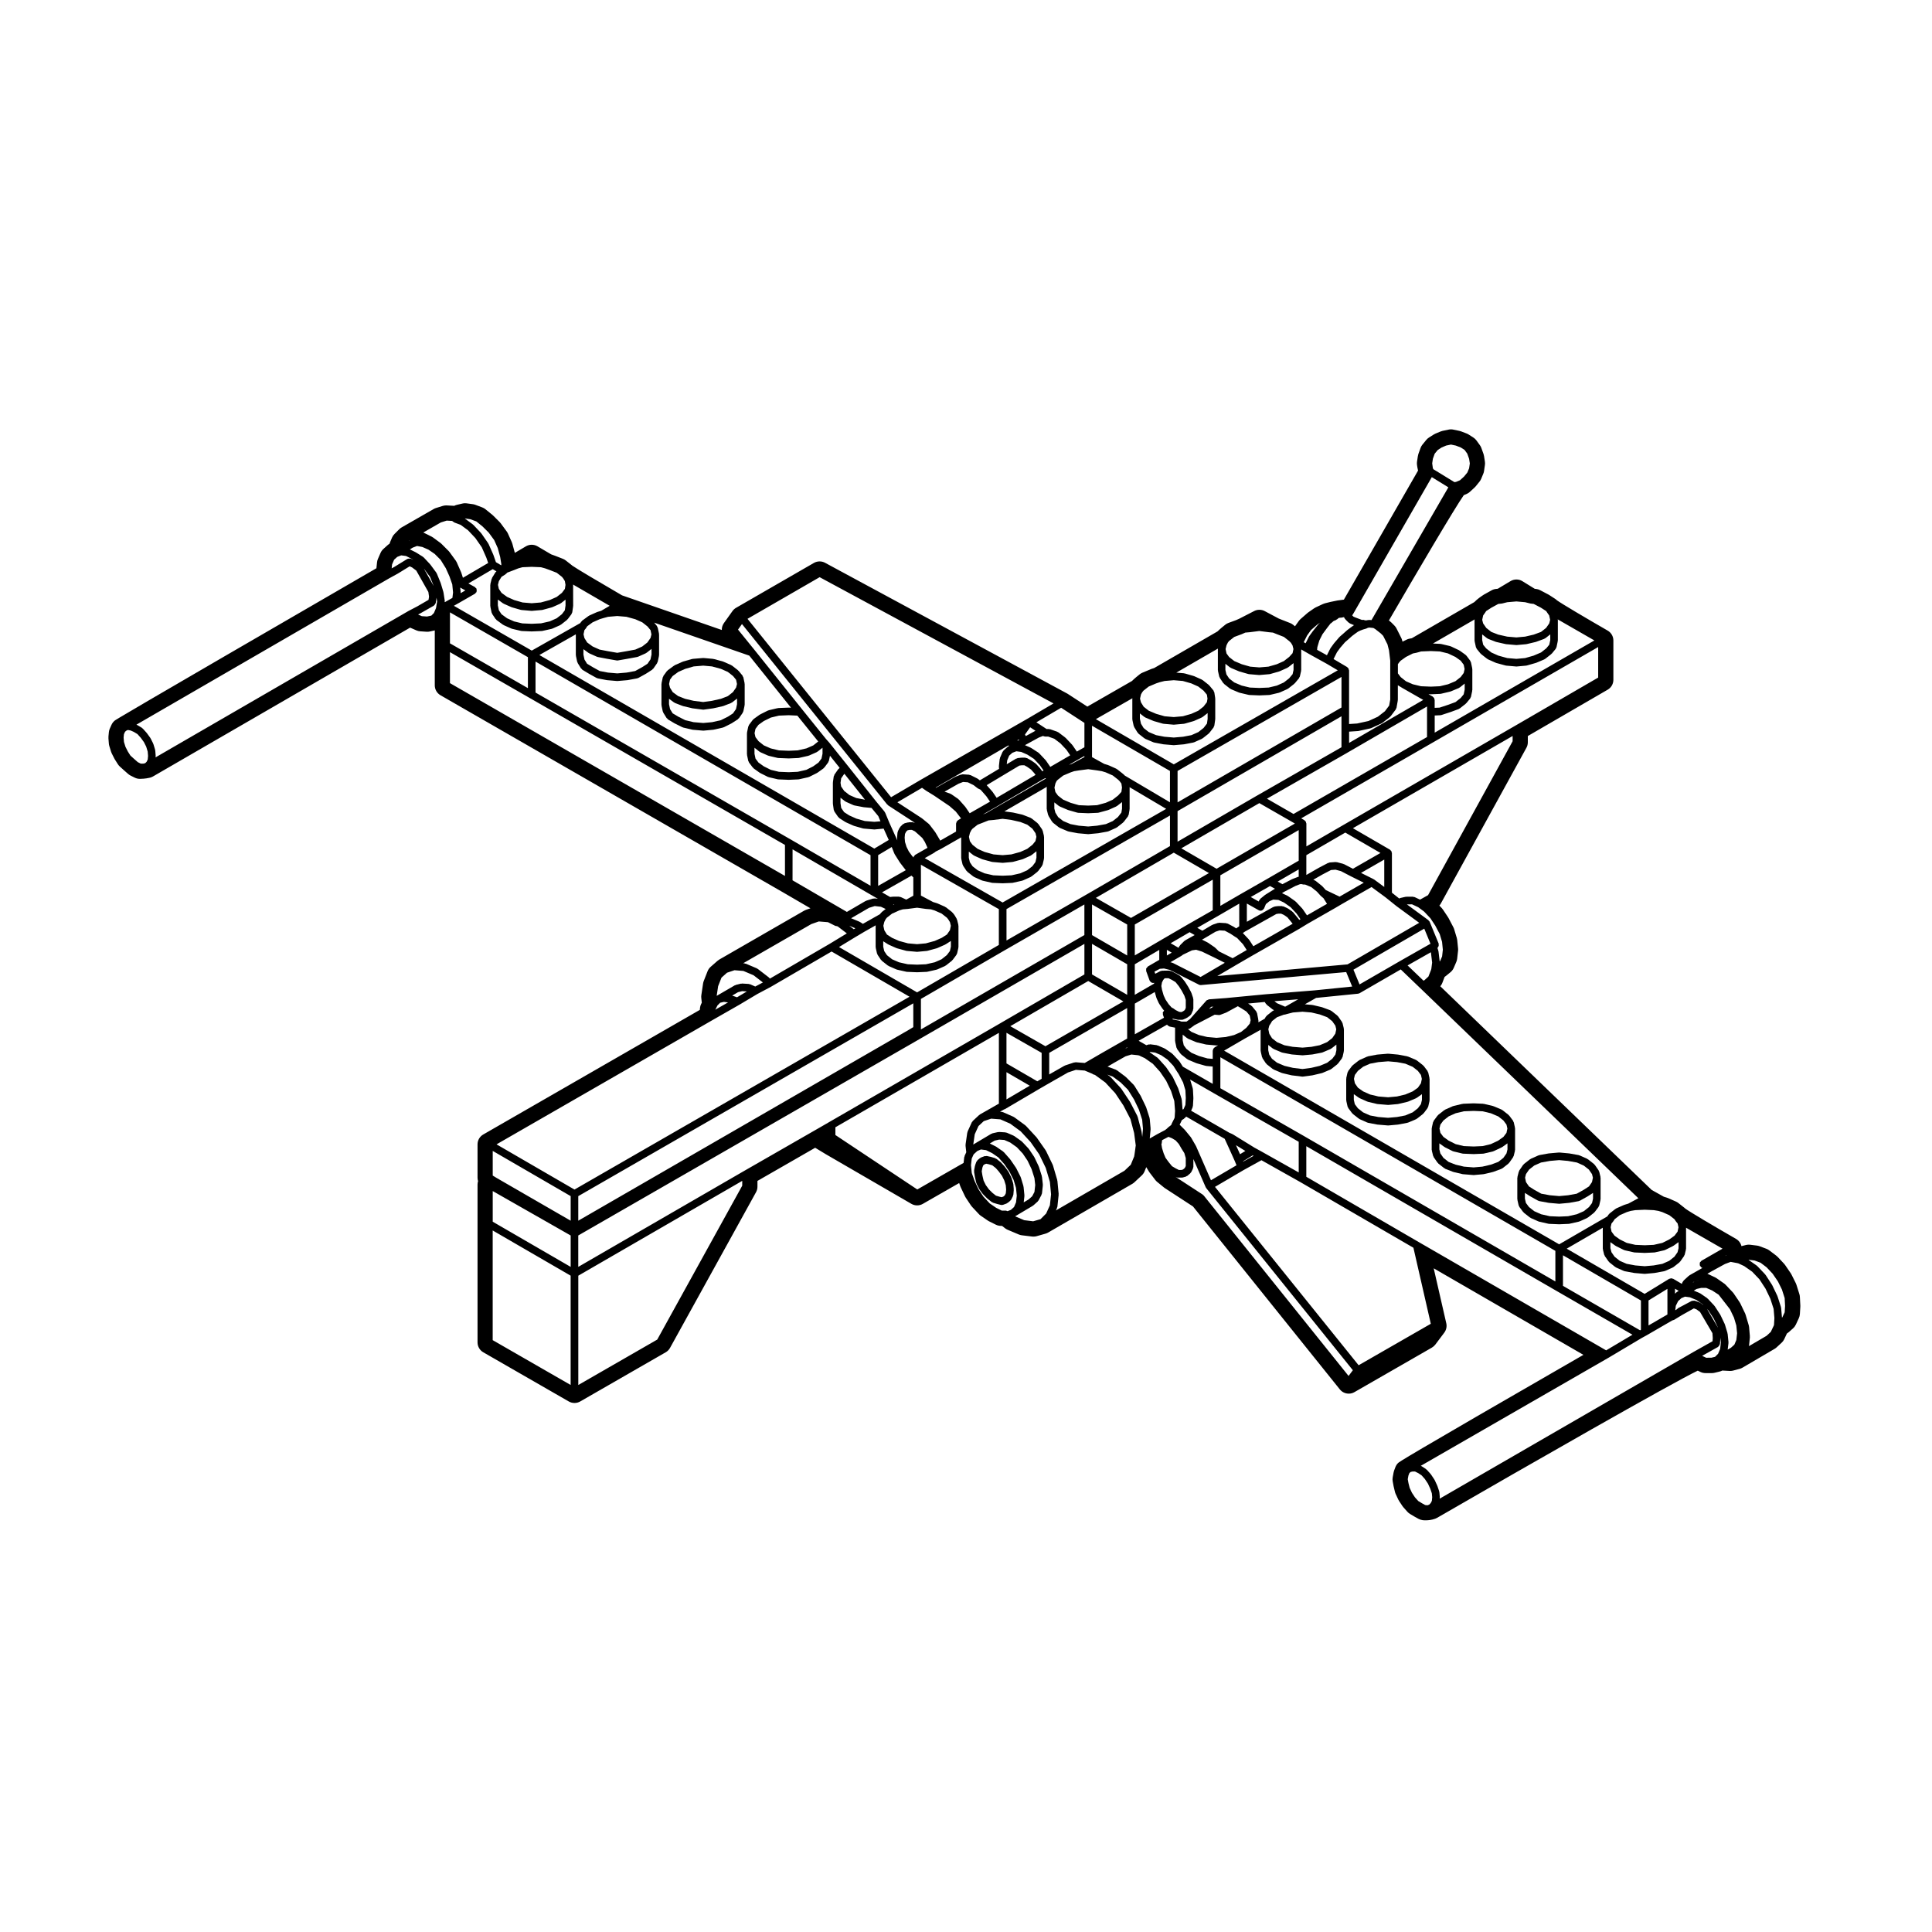 <?xml version="1.0" encoding="UTF-8"?>
<!-- Uploaded to: ICON Repo, www.iconrepo.com, Generator: ICON Repo Mixer Tools -->
<svg fill="#000000" width="800px" height="800px" version="1.1" viewBox="144 144 512 512" xmlns="http://www.w3.org/2000/svg">
 <g>
  <path d="m409.84 463.28 0.918-0.332c0.051-0.02 0.066-0.082 0.105-0.105 0.059-0.035 0.133-0.023 0.188-0.07l0.68-0.562c0.031-0.023 0.023-0.074 0.055-0.105 0.07-0.07 0.156-0.125 0.203-0.223l0.453-0.91c0.031-0.059 0-0.117 0.016-0.176 0.02-0.066 0.086-0.105 0.09-0.176l0.109-1.246c0-0.035-0.031-0.055-0.031-0.09s0.031-0.055 0.031-0.09l-0.109-1.367c-0.004-0.047-0.047-0.066-0.055-0.105-0.004-0.035 0.023-0.07 0.012-0.105l-0.453-1.465c-0.012-0.031-0.039-0.035-0.051-0.066s0.012-0.059-0.012-0.09l-0.68-1.367c-0.012-0.031-0.051-0.035-0.066-0.059-0.016-0.023-0.004-0.066-0.023-0.09l-0.906-1.246c-0.016-0.016-0.035-0.016-0.051-0.031-0.012-0.012 0-0.031-0.016-0.047l-0.906-1.02c-0.023-0.023-0.055-0.02-0.082-0.039-0.023-0.02-0.02-0.059-0.047-0.082l-1.133-0.906c-0.055-0.047-0.125-0.023-0.188-0.055-0.059-0.031-0.086-0.105-0.145-0.121l-1.133-0.344c-0.02-0.004-0.031 0.012-0.051 0.004-0.012-0.004-0.02-0.02-0.031-0.023l-1.023-0.223c-0.105-0.023-0.188 0.047-0.289 0.051-0.102 0.004-0.188-0.047-0.277-0.012l-0.91 0.332c-0.059 0.023-0.074 0.09-0.133 0.117-0.051 0.031-0.117 0.016-0.168 0.055l-0.68 0.562c-0.07 0.059-0.07 0.152-0.117 0.223-0.055 0.082-0.145 0.105-0.18 0.195l-0.336 0.91c-0.012 0.031 0.012 0.066 0 0.098-0.004 0.031-0.047 0.047-0.051 0.082l-0.227 1.246c-0.012 0.066 0.035 0.109 0.035 0.172 0 0.066-0.051 0.105-0.039 0.172l0.227 1.367c0 0.016 0.016 0.02 0.016 0.031 0 0.016-0.004 0.023-0.004 0.035l0.336 1.465c0.012 0.051 0.055 0.07 0.07 0.109 0.012 0.035-0.012 0.074 0.004 0.105l0.68 1.367c0.016 0.035 0.051 0.051 0.07 0.082 0.016 0.02 0 0.051 0.016 0.07l0.91 1.246c0.016 0.023 0.051 0.016 0.07 0.035 0.02 0.023 0.012 0.059 0.035 0.086l1.027 1.02c0.012 0.016 0.035 0.012 0.051 0.023 0.02 0.012 0.012 0.035 0.031 0.051l1.133 0.906c0.066 0.051 0.141 0.039 0.211 0.074 0.055 0.023 0.07 0.086 0.121 0.105l1.133 0.344c0.02 0.004 0.031 0 0.047 0.004 0.004 0.004 0.004 0.012 0.016 0.012l0.906 0.223c0.082 0.02 0.156 0.031 0.238 0.031 0.129-0.004 0.25-0.023 0.359-0.062zm-1.902-2.418-0.945-0.754-0.918-0.91-0.82-1.129-0.586-1.18-0.309-1.324-0.191-1.152 0.176-0.984 0.215-0.578 0.332-0.281 0.469-0.172 0.691 0.145 0.918 0.277 0.926 0.734 0.797 0.902 0.848 1.152 0.605 1.219 0.395 1.27 0.098 1.168-0.09 0.973-0.277 0.555-0.371 0.312-0.465 0.168-0.578-0.141z"/>
  <path d="m521.09 426.29-1.582-1.246c-0.039-0.031-0.09-0.016-0.125-0.039-0.047-0.023-0.055-0.082-0.102-0.102l-2.156-0.91c-0.039-0.016-0.082 0.012-0.117 0-0.035-0.012-0.051-0.055-0.09-0.059l-2.383-0.453c-0.02-0.004-0.031 0.016-0.051 0.012-0.02-0.004-0.031-0.023-0.051-0.023l-2.488-0.227c-0.035-0.012-0.055 0.031-0.09 0.023-0.035 0-0.051-0.031-0.086-0.023l-2.727 0.227c-0.02 0-0.031 0.023-0.055 0.023-0.02 0.004-0.031-0.016-0.051-0.012l-2.383 0.453c-0.039 0.012-0.059 0.055-0.102 0.066-0.039 0.016-0.082-0.016-0.117 0.004l-2.047 0.91c-0.039 0.02-0.051 0.07-0.09 0.098-0.035 0.023-0.086 0.004-0.117 0.035l-1.594 1.246c-0.035 0.031-0.031 0.086-0.066 0.117s-0.09 0.031-0.117 0.07l-1.02 1.359c-0.051 0.066-0.023 0.141-0.055 0.211-0.031 0.066-0.105 0.098-0.121 0.168l-0.332 1.477c-0.012 0.039 0.02 0.074 0.02 0.109 0.004 0.039-0.035 0.066-0.035 0.109v5.668c0 0.047 0.039 0.07 0.051 0.109 0 0.039-0.031 0.074-0.02 0.109l0.332 1.477c0.02 0.086 0.102 0.133 0.133 0.207 0.023 0.055 0.004 0.117 0.047 0.172l1.02 1.359c0.023 0.035 0.082 0.023 0.109 0.055 0.031 0.039 0.031 0.102 0.07 0.133l1.594 1.246c0.039 0.031 0.09 0.02 0.133 0.051 0.035 0.02 0.039 0.066 0.074 0.082l2.047 0.91c0.055 0.023 0.109 0.023 0.168 0.035 0.023 0.012 0.031 0.031 0.051 0.035l2.383 0.453c0.031 0.004 0.059 0.004 0.098 0.012 0.004 0 0.004 0.004 0.012 0.004l2.727 0.227c0.031 0.004 0.055 0.004 0.086 0.004s0.059 0 0.09-0.004l2.488-0.227c0.012 0 0.012-0.004 0.016-0.004 0.023-0.004 0.055-0.004 0.086-0.012l2.383-0.453c0.02-0.004 0.02-0.023 0.039-0.023 0.055-0.016 0.105-0.012 0.168-0.035l2.156-0.91c0.039-0.02 0.051-0.066 0.086-0.09 0.047-0.023 0.105-0.016 0.141-0.051l1.582-1.246c0.051-0.035 0.039-0.098 0.082-0.133 0.031-0.031 0.082-0.02 0.105-0.055l1.023-1.359c0.039-0.055 0.016-0.117 0.039-0.172 0.039-0.082 0.117-0.125 0.137-0.211l0.332-1.477c0.012-0.039-0.023-0.074-0.02-0.109s0.047-0.066 0.047-0.105v-5.668c0-0.047-0.039-0.07-0.047-0.105-0.004-0.035 0.031-0.074 0.02-0.109l-0.332-1.477c-0.02-0.074-0.098-0.105-0.125-0.172-0.031-0.07-0.004-0.145-0.051-0.211l-1.023-1.359c-0.031-0.039-0.086-0.035-0.117-0.07-0.051-0.047-0.051-0.098-0.09-0.125zm-4.664 13.312-2.207 0.418-2.371 0.211-2.586-0.211-2.207-0.418-1.824-0.816-1.375-1.082-0.816-1.09-0.262-1.141v-1.512l1.355 0.961c0.035 0.023 0.082 0.016 0.117 0.035 0.023 0.02 0.031 0.051 0.055 0.066l2.047 0.91c0.039 0.02 0.09 0.016 0.133 0.031 0.016 0.004 0.023 0.023 0.047 0.031l2.371 0.562c0.051 0.012 0.098 0.016 0.137 0.016 0.004 0.004 0.012 0.012 0.016 0.012l2.727 0.227c0.031 0.004 0.055 0.004 0.086 0.004s0.059 0 0.09-0.004l2.488-0.227c0.012 0 0.012-0.012 0.02-0.012 0.039-0.004 0.086-0.004 0.125-0.016l2.383-0.562c0.012-0.004 0.02-0.02 0.031-0.023 0.047-0.012 0.086-0.004 0.125-0.023l2.156-0.91c0.031-0.016 0.035-0.055 0.066-0.07 0.047-0.02 0.09-0.016 0.125-0.039l1.352-0.961v1.516l-0.27 1.141-0.812 1.078-1.371 1.078zm-9.363-13.711 2.207-0.418 2.586-0.211 2.371 0.211 2.207 0.418 1.949 0.828 1.371 1.078 0.812 1.078 0.238 1.047-0.246 1.176-0.801 1.152-1.359 0.969-1.984 0.836-2.211 0.523-2.344 0.211-2.559-0.211-2.207-0.523-1.859-0.832-1.367-0.973-0.805-1.16-0.25-1.176 0.242-1.043 0.816-1.09 1.375-1.082z"/>
  <path d="m546.13 461.99 0.332 1.477c0.02 0.086 0.102 0.133 0.133 0.207 0.023 0.055 0.004 0.117 0.047 0.172l1.02 1.359c0.023 0.035 0.082 0.023 0.109 0.055 0.031 0.039 0.031 0.102 0.07 0.133l1.594 1.246c0.039 0.031 0.09 0.02 0.133 0.051 0.035 0.02 0.039 0.066 0.074 0.082l2.047 0.91c0.039 0.02 0.09 0.016 0.137 0.031 0.02 0.004 0.031 0.031 0.051 0.035l2.488 0.562c0.055 0.012 0.105 0.016 0.16 0.02 0.004 0 0.012 0.004 0.016 0.004l2.613 0.109h0.047 0.051l2.488-0.109s0.004-0.004 0.012-0.004c0.059-0.004 0.105-0.012 0.16-0.02l2.5-0.562c0.02-0.004 0.023-0.031 0.047-0.035 0.051-0.016 0.102-0.012 0.145-0.031l2.035-0.91c0.035-0.016 0.039-0.059 0.074-0.082 0.047-0.031 0.098-0.02 0.133-0.051l1.582-1.246c0.051-0.035 0.039-0.098 0.082-0.133 0.031-0.031 0.082-0.02 0.105-0.055l1.023-1.359c0.039-0.055 0.016-0.117 0.039-0.172 0.039-0.082 0.117-0.125 0.137-0.211l0.332-1.477c0.012-0.039-0.023-0.074-0.02-0.109s0.047-0.066 0.047-0.105v-5.668c0-0.047-0.047-0.074-0.051-0.117-0.004-0.039 0.031-0.082 0.02-0.121l-0.332-1.359c-0.016-0.066-0.086-0.098-0.109-0.152-0.02-0.059 0-0.125-0.039-0.18l-1.023-1.477c-0.031-0.047-0.09-0.047-0.125-0.086-0.035-0.039-0.035-0.102-0.082-0.133l-1.582-1.246c-0.035-0.031-0.082-0.012-0.117-0.035-0.035-0.023-0.051-0.074-0.09-0.098l-2.035-0.91c-0.047-0.02-0.086 0.012-0.125-0.004-0.039-0.012-0.059-0.059-0.105-0.07l-2.5-0.449c-0.02-0.004-0.031 0.016-0.051 0.012-0.012 0-0.02-0.02-0.035-0.02l-2.488-0.23c-0.035-0.004-0.055 0.031-0.098 0.023-0.031 0.004-0.055-0.031-0.09-0.023l-2.613 0.23c-0.016 0-0.023 0.02-0.039 0.02-0.016 0.004-0.035-0.016-0.051-0.012l-2.488 0.449c-0.047 0.012-0.066 0.055-0.105 0.07-0.039 0.016-0.086-0.016-0.121 0.004l-2.047 0.91c-0.039 0.02-0.051 0.07-0.09 0.098-0.039 0.023-0.086 0.004-0.117 0.035l-1.594 1.246c-0.039 0.035-0.039 0.102-0.082 0.137-0.035 0.039-0.098 0.039-0.125 0.086l-1.012 1.477c-0.039 0.055-0.016 0.117-0.039 0.176-0.031 0.059-0.102 0.086-0.105 0.145l-0.344 1.359c-0.012 0.047 0.023 0.082 0.02 0.121-0.016 0.043-0.062 0.066-0.062 0.117v5.668c0 0.047 0.039 0.07 0.051 0.109 0 0.043-0.027 0.078-0.02 0.117zm6.258-9.91 2.352-0.422 2.453-0.215 2.344 0.215 2.363 0.422 1.805 0.805 1.359 1.066 0.836 1.203 0.238 0.953-0.246 1.16-0.789 1.145-1.406 0.902-1.844 1.027-2.312 0.418-2.336 0.215-2.5-0.223-2.258-0.414-1.848-1.027-1.41-0.902-0.781-1.133-0.246-1.176 0.238-0.953 0.828-1.195 1.367-1.074zm9.488 13.707-2.312 0.523-2.363 0.105-2.481-0.105-2.312-0.523-1.828-0.816-1.375-1.082-0.816-1.09-0.273-1.145v-1.523l1.395 0.891c0.012 0.012 0.023 0.004 0.039 0.012 0.004 0.004 0.004 0.016 0.012 0.02l2.047 1.137c0.074 0.039 0.156 0.039 0.238 0.066 0.031 0.004 0.039 0.039 0.07 0.047l2.488 0.457c0.031 0.004 0.059 0.004 0.09 0.012h0.004l2.613 0.23c0.031 0.004 0.059 0.004 0.09 0.004s0.059 0 0.098-0.004l2.488-0.23c0.004 0 0.004-0.004 0.004-0.004 0.031 0 0.055 0 0.082-0.004l2.5-0.453c0.039-0.004 0.051-0.047 0.086-0.055 0.082-0.02 0.156-0.02 0.23-0.059l2.035-1.137c0.012-0.004 0.012-0.016 0.016-0.02 0.016-0.004 0.023 0 0.035-0.012l1.391-0.891v1.527l-0.262 1.148-0.812 1.078-1.379 1.09z"/>
  <path d="m523.46 448.97 0.336 1.367c0.02 0.074 0.086 0.117 0.121 0.18 0.02 0.051 0 0.105 0.031 0.152l1.02 1.465c0.023 0.039 0.086 0.023 0.117 0.066 0.039 0.047 0.035 0.109 0.086 0.152l1.594 1.25c0.047 0.035 0.105 0.031 0.156 0.055 0.039 0.023 0.051 0.082 0.102 0.098l2.035 0.797c0.039 0.016 0.074 0.012 0.105 0.02 0.012 0.004 0.016 0.016 0.031 0.02l2.371 0.562c0.051 0.012 0.102 0.016 0.137 0.02 0.012 0 0.012 0.004 0.02 0.004l2.727 0.223c0.023 0.004 0.051 0.004 0.082 0.004s0.059 0 0.09-0.004l2.488-0.223c0.012 0 0.012-0.004 0.016-0.012 0.047-0.004 0.086-0.004 0.133-0.016l2.383-0.562c0.012-0.004 0.012-0.016 0.02-0.02 0.031-0.004 0.066-0.004 0.098-0.016l2.156-0.797c0.047-0.016 0.055-0.07 0.102-0.09 0.055-0.031 0.121-0.023 0.176-0.066l1.582-1.25c0.055-0.039 0.047-0.105 0.09-0.156 0.031-0.035 0.086-0.02 0.109-0.059l1.023-1.465c0.031-0.047 0.012-0.105 0.035-0.152 0.035-0.066 0.102-0.105 0.117-0.18l0.332-1.367c0.012-0.047-0.023-0.082-0.02-0.121 0.004-0.039 0.051-0.074 0.051-0.117v-5.668c0-0.047-0.047-0.07-0.047-0.109-0.012-0.039 0.031-0.074 0.02-0.109l-0.332-1.465c-0.02-0.074-0.098-0.105-0.125-0.172-0.031-0.07 0-0.141-0.051-0.207l-1.023-1.367c-0.031-0.039-0.086-0.035-0.117-0.07s-0.031-0.09-0.07-0.117l-1.582-1.246c-0.039-0.031-0.09-0.016-0.125-0.039-0.047-0.023-0.055-0.082-0.102-0.102l-2.156-0.91c-0.031-0.016-0.059 0.012-0.098 0-0.023-0.012-0.035-0.047-0.066-0.051l-2.383-0.562c-0.035-0.012-0.059 0.02-0.102 0.016-0.035-0.004-0.055-0.047-0.09-0.047l-2.488-0.109c-0.02 0-0.031 0.016-0.051 0.016-0.016 0-0.023-0.016-0.039-0.016l-2.727 0.109c-0.039 0-0.059 0.039-0.102 0.047-0.035 0.004-0.059-0.023-0.102-0.016l-2.371 0.562c-0.039 0.012-0.051 0.047-0.082 0.055-0.035 0.016-0.07-0.012-0.102 0.004l-2.047 0.91c-0.039 0.02-0.051 0.07-0.09 0.098-0.039 0.023-0.086 0.004-0.117 0.035l-1.594 1.246c-0.039 0.031-0.031 0.086-0.066 0.121-0.035 0.031-0.098 0.031-0.121 0.07l-1.012 1.367c-0.051 0.059-0.023 0.137-0.055 0.207-0.035 0.066-0.105 0.098-0.121 0.168l-0.332 1.465c-0.012 0.039 0.02 0.074 0.02 0.109-0.012 0.047-0.051 0.07-0.051 0.109v5.668c0 0.047 0.039 0.074 0.051 0.117 0.023 0.039-0.012 0.074-0.004 0.121zm6.297-9.945 2.172-0.52 2.602-0.105 2.371 0.105 2.18 0.52 1.969 0.836 1.367 1.074 0.816 1.094 0.238 1.043-0.242 1.152-0.797 1.055-1.379 0.992-1.98 0.938-2.172 0.52-2.371 0.105-2.602-0.105-2.152-0.516-1.859-0.926-1.406-1.012-0.789-1.055-0.246-1.152 0.242-1.039 0.812-1.094 1.379-1.082zm9.348 13.617-2.242 0.527-2.344 0.207-2.559-0.207-2.215-0.523-1.855-0.727-1.352-1.062-0.828-1.184-0.266-1.07v-1.605l1.355 0.969c0.023 0.02 0.066 0.016 0.098 0.031 0.02 0.012 0.02 0.039 0.039 0.051l2.047 1.02c0.051 0.023 0.105 0.02 0.156 0.039 0.023 0.004 0.031 0.035 0.059 0.039l2.371 0.562c0.059 0.016 0.117 0.02 0.176 0.023 0.012 0 0.012 0.004 0.02 0.004l2.727 0.109h0.039 0.051l2.488-0.109c0.004 0 0.012-0.004 0.016-0.012 0.055-0.004 0.109-0.004 0.172-0.02l2.383-0.562c0.02-0.004 0.023-0.031 0.051-0.035 0.051-0.016 0.102-0.012 0.145-0.035l2.156-1.02c0.023-0.016 0.031-0.047 0.051-0.059 0.035-0.02 0.074-0.016 0.105-0.035l1.344-0.961v1.613l-0.262 1.066-0.828 1.18-1.352 1.066z"/>
  <path d="m319.3 330.93 0.332 1.586c0.016 0.07 0.074 0.105 0.105 0.172 0.02 0.051-0.004 0.105 0.023 0.152l0.91 1.473c0.035 0.055 0.109 0.039 0.156 0.09 0.07 0.082 0.09 0.188 0.188 0.246l1.703 1.02c0.016 0.012 0.031 0.004 0.047 0.016 0.012 0 0.012 0.016 0.02 0.02l2.039 1.023c0.051 0.023 0.105 0.023 0.168 0.039 0.02 0.004 0.031 0.035 0.055 0.039l2.383 0.562c0.047 0.012 0.09 0.016 0.137 0.016 0.004 0.004 0.012 0.012 0.016 0.012l2.719 0.227c0.031 0.004 0.055 0.004 0.086 0.004s0.059 0 0.09-0.004l2.488-0.227c0.004 0 0.004-0.004 0.012-0.004 0.039-0.004 0.082-0.004 0.121-0.016l2.492-0.562c0.023-0.004 0.035-0.035 0.059-0.047 0.055-0.016 0.109-0.012 0.168-0.039l2.039-1.023c0.016-0.012 0.016-0.031 0.031-0.035 0.016-0.016 0.039-0.012 0.059-0.02l1.586-1.02c0.07-0.047 0.082-0.133 0.133-0.191 0.047-0.047 0.117-0.031 0.152-0.082l1.02-1.473c0.035-0.051 0.012-0.109 0.035-0.168 0.035-0.074 0.105-0.117 0.121-0.195l0.336-1.586c0.004-0.039-0.023-0.07-0.02-0.105 0.004-0.035 0.039-0.066 0.039-0.105v-5.441c0-0.039-0.035-0.066-0.039-0.105-0.004-0.039 0.023-0.07 0.02-0.105l-0.336-1.582c-0.016-0.086-0.102-0.121-0.137-0.195-0.035-0.074-0.012-0.16-0.066-0.227l-1.02-1.25c-0.023-0.035-0.074-0.023-0.105-0.055s-0.023-0.082-0.055-0.105l-1.586-1.25c-0.035-0.031-0.09-0.016-0.125-0.035-0.039-0.023-0.047-0.074-0.09-0.098l-2.039-0.902c-0.023-0.012-0.051 0.004-0.074 0-0.023-0.012-0.035-0.047-0.066-0.055l-2.492-0.684c-0.031-0.012-0.059 0.02-0.098 0.016-0.035-0.004-0.051-0.039-0.082-0.047l-2.488-0.227c-0.035-0.012-0.055 0.031-0.098 0.023-0.031 0-0.051-0.031-0.082-0.023l-2.719 0.227c-0.035 0.004-0.055 0.039-0.09 0.051-0.035 0.004-0.066-0.023-0.105-0.016l-2.383 0.684c-0.023 0.012-0.035 0.039-0.059 0.051-0.02 0.004-0.047-0.012-0.07 0l-2.039 0.902c-0.035 0.016-0.039 0.059-0.074 0.082-0.035 0.02-0.082 0.004-0.109 0.031l-1.703 1.25c-0.047 0.035-0.039 0.098-0.082 0.133-0.039 0.035-0.105 0.035-0.137 0.086l-0.91 1.25c-0.047 0.066-0.02 0.141-0.051 0.211-0.031 0.07-0.105 0.102-0.121 0.176l-0.332 1.582c-0.004 0.039 0.02 0.07 0.02 0.105-0.004 0.035-0.039 0.059-0.039 0.102v5.441c0 0.039 0.035 0.066 0.039 0.105 0 0.031-0.031 0.062-0.023 0.102zm6.301-9.676 2.246-0.645 2.523-0.207 2.309 0.207 2.371 0.648 1.824 0.805 1.406 1.109 0.789 0.973 0.242 1.125-0.238 0.945-0.836 1.203-1.344 1.059-1.824 0.711-2.402 0.539-2.309 0.316-2.527-0.316-2.254-0.527-1.863-0.73-1.43-1.047-0.727-1.168-0.242-0.988 0.242-1.145 0.695-0.957 1.484-1.09zm11.32 12.664-1.895 0.945-2.324 0.523-2.328 0.211-2.559-0.211-2.188-0.52-1.898-0.953-1.465-0.875-0.691-1.113-0.277-1.316v-1.426l1.344 0.984c0.047 0.035 0.102 0.023 0.152 0.051 0.035 0.02 0.039 0.066 0.082 0.082l2.039 0.789c0.035 0.016 0.07 0.012 0.105 0.02 0.012 0.004 0.016 0.016 0.023 0.02l2.383 0.562c0.031 0.012 0.066 0.004 0.098 0.012 0.004 0.004 0.004 0.012 0.012 0.012l2.719 0.344c0.039 0.004 0.082 0.012 0.121 0.012 0.047 0 0.09-0.004 0.133-0.012l2.488-0.344c0.004 0 0.004-0.004 0.012-0.004 0.023-0.004 0.051-0.004 0.074-0.012l2.492-0.562c0.016-0.004 0.02-0.02 0.035-0.023 0.035-0.012 0.07-0.004 0.105-0.02l2.039-0.789c0.047-0.016 0.055-0.07 0.098-0.09 0.051-0.031 0.109-0.02 0.16-0.059l1.316-1.031v1.492l-0.277 1.289-0.797 1.148z"/>
  <path d="m500.12 302.91-1.703 0.23-1.809 0.371-1.477 0.367c-0.188 0.051-0.363 0.109-0.535 0.191l-1.93 0.902c-0.152 0.074-0.309 0.16-0.449 0.262l-1.473 1.023c-0.098 0.059-0.176 0.125-0.262 0.203l-1.816 1.586c-0.176 0.156-0.332 0.332-0.473 0.523l-1.004 1.402-0.559-0.441c-0.238-0.18-0.492-0.324-0.766-0.434l-2.035-0.797-0.961-0.383-3.703-1.969c-0.441-0.238-0.934-0.348-1.414-0.348-0.48 0-0.945 0.105-1.379 0.332l-3.969 2.039-0.863 0.379-1.98 0.727c-0.297 0.105-0.57 0.262-0.816 0.453-0.543 0.434-1.441 1.152-2.082 1.797l-16.793 9.707-0.727 0.238-2.387 0.996c-0.246 0.105-0.48 0.242-0.691 0.402-0.543 0.43-1.438 1.152-2.074 1.793l-11.836 6.793-5.25-3.414-64.262-34.703c-0.449-0.242-0.941-0.359-1.438-0.359-0.523 0-1.043 0.133-1.512 0.402l-20.633 11.898c-0.379 0.215-0.699 0.516-0.953 0.867l-2.262 3.18c-0.387 0.543-0.574 1.184-0.559 1.824l-26.441-9.18c-5.785-3.356-12.141-7.129-13.184-7.875-0.051-0.047-0.102-0.09-0.156-0.133l-1.586-1.246c-0.23-0.18-0.488-0.324-0.766-0.434l-2.039-0.797-1.059-0.383-3.613-2.125c-0.473-0.277-1.004-0.414-1.531-0.414-0.527 0-1.059 0.137-1.531 0.414l-2.941 1.734-0.656-2.414c-0.039-0.152-0.098-0.301-0.16-0.449l-1.02-2.266c-0.09-0.191-0.195-0.379-0.324-0.551l-1.582-2.156c-0.09-0.121-0.191-0.242-0.301-0.348l-1.703-1.699c-0.074-0.074-0.152-0.141-0.23-0.207l-1.812-1.473c-0.25-0.207-0.539-0.367-0.848-0.484l-1.812-0.68c-0.211-0.082-0.43-0.137-0.648-0.168l-1.699-0.23c-0.137-0.02-0.273-0.023-0.406-0.023-0.23 0-0.465 0.023-0.691 0.082l-1.473 0.344c-0.242 0.055-0.473 0.141-0.695 0.258l-1.969-0.105c-0.055-0.004-0.109-0.004-0.168-0.004-0.309 0-0.609 0.047-0.902 0.133l-1.812 0.562c-0.211 0.07-0.414 0.156-0.605 0.266l-8.504 4.883c-0.23 0.133-0.441 0.297-0.629 0.488l-1.246 1.246c-0.262 0.262-0.473 0.562-0.625 0.906-0.309 0.684-0.527 1.234-0.699 1.684-0.176 0.105-0.344 0.223-0.492 0.359l-1.133 1.023c-0.316 0.293-0.574 0.645-0.746 1.043l-0.691 1.586c-0.121 0.277-0.203 0.57-0.23 0.875l-0.172 1.598c-68.504 39.672-69.109 40.176-69.371 40.391-0.352 0.297-0.637 0.672-0.828 1.09l-0.453 1.012c-0.133 0.301-0.215 0.613-0.246 0.938l-0.109 1.137c-0.016 0.18-0.02 0.367-0.004 0.551l0.109 1.367c0.02 0.215 0.059 0.43 0.125 0.641l0.453 1.473c0.047 0.156 0.105 0.312 0.18 0.457l0.684 1.352c0.047 0.098 0.102 0.188 0.156 0.277l0.789 1.246c0.145 0.227 0.324 0.438 0.523 0.621l1.133 1.023 1.055 0.926c0.195 0.172 0.414 0.316 0.645 0.438l1.133 0.562c0.418 0.207 0.883 0.312 1.355 0.312 0.23 0 1.445-0.016 2.644-0.309 0.281-0.07 0.551-0.176 0.801-0.316l68.156-39.453 1.668 0.727c0.312 0.137 0.656 0.223 0.996 0.246l1.703 0.117c0.07 0.004 0.141 0.004 0.211 0.004 0.215 0 0.43-0.02 0.641-0.07l1.32-0.289v14.559c0 1.082 0.578 2.082 1.516 2.625l90.801 52.25 7.238 4.211-1.176 0.406c-0.176 0.066-0.348 0.141-0.516 0.238l-22.441 12.922c-0.172 0.102-0.332 0.211-0.484 0.344l-1.812 1.586c-0.367 0.316-0.648 0.719-0.828 1.168l-1.02 2.606c-0.086 0.211-0.141 0.434-0.176 0.656l-0.457 3.062c-0.039 0.258-0.047 0.516-0.016 0.762l0.133 1.273-0.172 0.336c-0.16 0.316-0.262 0.664-0.301 1.02l-0.047 0.539-57.395 33.023c-0.938 0.535-1.516 1.535-1.516 2.621v8.836c0 0.312 0.051 0.613 0.141 0.906-0.09 0.293-0.141 0.594-0.141 0.906v41.824c0 1.082 0.578 2.082 1.516 2.625l22.672 13.039c0.469 0.266 0.988 0.398 1.508 0.398 0.523 0 1.043-0.133 1.508-0.398l22.672-13.039c0.48-0.277 0.871-0.68 1.137-1.16l22.789-41.258c0.246-0.449 0.379-0.945 0.379-1.461v-1.535l15.297-8.785 2.785 1.688 22.723 13.18c0.469 0.273 0.992 0.402 1.516 0.402 0.52 0 1.039-0.133 1.5-0.398l9.637-5.523 0.293 0.836c0.035 0.102 0.074 0.195 0.121 0.293l1.133 2.387c0.059 0.133 0.137 0.262 0.215 0.383l1.359 2.035c0.09 0.137 0.195 0.273 0.312 0.387l1.809 1.93c0.152 0.16 0.312 0.309 0.492 0.422l1.82 1.25c0.117 0.086 0.238 0.152 0.363 0.215l1.809 0.902c0.422 0.207 0.883 0.312 1.352 0.312l0.301 0.012 0.766 0.605c0.215 0.168 0.449 0.309 0.699 0.414l2.949 1.246c0.262 0.105 0.523 0.18 0.805 0.215l2.719 0.332c0.121 0.016 0.246 0.02 0.367 0.02 0.281 0 0.555-0.035 0.832-0.109l2.383-0.68c0.238-0.07 0.469-0.168 0.684-0.293l22.332-12.922c0.195-0.117 0.383-0.258 0.551-0.414l1.93-1.809c0.316-0.297 0.57-0.66 0.73-1.059 0.168-0.402 0.312-0.777 0.453-1.125l0.746 1.223c0.059 0.09 0.117 0.172 0.176 0.25l1.473 1.926c0.141 0.188 0.312 0.359 0.5 0.516l1.809 1.477c0.086 0.066 0.168 0.125 0.258 0.188l7.422 4.836 38.918 48.48c0.59 0.734 1.465 1.129 2.363 1.129 0.516 0 1.027-0.125 1.5-0.398l20.52-11.793c0.352-0.207 0.672-0.484 0.918-0.805l2.383-3.176c0.527-0.715 0.727-1.621 0.523-2.488l-3.332-14.551 39.676 22.93c-48.215 27.773-48.789 28.348-49.141 28.691-0.309 0.312-0.539 0.68-0.691 1.082l-0.344 0.91c-0.059 0.168-0.105 0.336-0.137 0.52l-0.227 1.246c-0.07 0.359-0.07 0.727 0 1.082l0.227 1.246 0.371 1.559c0.051 0.188 0.109 0.367 0.195 0.539l0.68 1.465c0.059 0.141 0.137 0.277 0.227 0.402l0.906 1.367c0.086 0.121 0.176 0.242 0.277 0.348l1.012 1.133c0.207 0.227 0.438 0.418 0.699 0.574l1.137 0.68 1.098 0.609c0.344 0.188 0.75 0.312 1.137 0.363 0 0 0.301 0.035 0.754 0.035 0.637 0 1.586-0.074 2.551-0.43 0.16-0.059 0.316-0.133 0.469-0.215 23.891-13.816 62.211-35.711 69.098-39.016l0.766 0.363c0.402 0.188 0.84 0.281 1.285 0.281h1.699c0.242 0 0.484-0.023 0.719-0.086l1.367-0.332c0.238-0.059 0.465-0.145 0.68-0.258l1.949 0.105h0.168c0.266 0 0.523-0.031 0.777-0.102l1.703-0.453c0.258-0.074 0.516-0.176 0.746-0.312l8.504-4.984c0.188-0.105 0.363-0.242 0.523-0.387l1.359-1.254c0.289-0.262 0.516-0.574 0.68-0.926 0.312-0.648 0.527-1.137 0.699-1.496l0.105-0.074c0.145-0.09 0.289-0.191 0.414-0.309l1.133-1.012c0.309-0.277 0.551-0.605 0.727-0.977l0.789-1.703c0.156-0.344 0.258-0.719 0.277-1.098l0.117-1.93c0-0.105 0.004-0.215 0-0.328l-0.117-2.266c-0.012-0.258-0.059-0.52-0.137-0.762l-0.785-2.488c-0.051-0.152-0.105-0.297-0.176-0.434l-1.133-2.266c-0.066-0.125-0.133-0.246-0.211-0.359l-1.477-2.156c-0.09-0.125-0.188-0.25-0.293-0.363l-1.703-1.809c-0.117-0.121-0.246-0.238-0.383-0.336l-1.809-1.367c-0.23-0.176-0.488-0.316-0.762-0.422l-1.812-0.68c-0.223-0.082-0.453-0.137-0.691-0.168l-1.82-0.223c-0.117-0.016-0.242-0.02-0.363-0.02-0.246 0-0.488 0.031-0.727 0.086l-1.203 0.301c-0.195-0.801-0.711-1.5-1.438-1.918-5.793-3.324-12.293-7.18-13.441-8.031-0.082-0.082-0.168-0.156-0.258-0.227l-1.582-1.246c-0.195-0.156-0.418-0.289-0.648-0.387l-2.035-0.902c-0.105-0.051-0.227-0.098-0.344-0.125l-0.82-0.25-3.231-1.805-56.012-53.973c0.227-0.262 0.414-0.559 0.535-0.887 0.246-0.625 0.449-1.16 0.609-1.598 0.105-0.066 0.211-0.137 0.312-0.223l1.25-1.023c0.371-0.309 0.672-0.707 0.863-1.152l0.68-1.586c0.109-0.273 0.191-0.555 0.223-0.852l0.227-2.035c0.031-0.211 0.031-0.422 0.012-0.637l-0.227-2.262c-0.02-0.191-0.059-0.383-0.117-0.562l-0.68-2.266c-0.051-0.188-0.125-0.363-0.215-0.535l-1.25-2.387c-0.051-0.098-0.105-0.188-0.16-0.277l-1.359-2.035c-0.098-0.137-0.195-0.273-0.312-0.395l-0.637-0.672c0.152-0.172 0.293-0.363 0.398-0.562l22.672-41.258c0.246-0.449 0.371-0.945 0.371-1.457v-1.656l21.164-12.281c0.938-0.539 1.508-1.535 1.508-2.613v-10.422c0-1.082-0.574-2.082-1.516-2.625-5.793-3.336-12.309-7.188-13.453-8.035-0.141-0.141-0.309-0.277-0.473-0.383l-1.582-1.023c-0.082-0.051-0.156-0.098-0.238-0.137l-2.156-1.133c-0.332-0.176-0.699-0.289-1.074-0.328l-0.344-0.035-3.273-2.019c-0.484-0.301-1.031-0.449-1.582-0.449-0.535 0-1.074 0.141-1.559 0.43l-3.387 2.023-0.465 0.051c-0.406 0.039-0.805 0.16-1.164 0.363l-2.039 1.133c-0.746 0.48-1.785 1.195-2.539 1.988l-16.57 9.578-0.637 0.121c-0.273 0.055-0.523 0.141-0.77 0.266l-1.062 0.527-0.102-0.383c-0.055-0.211-0.125-0.414-0.227-0.609l-1.25-2.488c-0.137-0.289-0.328-0.551-0.555-0.777l-0.789-0.797c-0.09-0.09-0.176-0.168-0.277-0.242l-0.402-0.324c7.184-12.367 17.547-29.977 19.844-33.211l0.711-0.297c0.312-0.133 0.609-0.316 0.867-0.551l1.25-1.145c0.109-0.102 0.215-0.207 0.312-0.324l1.012-1.25c0.188-0.227 0.332-0.48 0.449-0.746l0.562-1.359c0.102-0.23 0.168-0.48 0.203-0.73l0.23-1.586c0.047-0.301 0.039-0.605-0.004-0.902l-0.23-1.473c-0.031-0.188-0.082-0.371-0.137-0.551l-0.57-1.582c-0.098-0.273-0.227-0.523-0.395-0.75l-0.906-1.25c-0.227-0.312-0.504-0.57-0.816-0.77l-1.25-0.797c-0.172-0.109-0.352-0.207-0.543-0.281l-1.477-0.562c-0.152-0.055-0.301-0.105-0.457-0.133l-1.594-0.332c-0.203-0.047-0.414-0.066-0.621-0.066s-0.418 0.02-0.621 0.066l-1.594 0.332c-0.18 0.039-0.363 0.098-0.539 0.168l-1.359 0.562c-0.156 0.07-0.312 0.145-0.465 0.246l-1.246 0.789c-0.266 0.168-0.504 0.383-0.711 0.629l-1.023 1.25c-0.215 0.266-0.387 0.57-0.504 0.898l-0.57 1.582c-0.066 0.188-0.105 0.371-0.137 0.57l-0.227 1.473c-0.039 0.289-0.039 0.574 0 0.867 0.039 0.316 0.125 0.883 0.277 1.492l-19.66 34.203h-0.02zm96.062 200.92-1.098-0.52 4.207-2.352c0.035-0.02 0.039-0.07 0.074-0.098 0.117-0.086 0.172-0.188 0.246-0.312 0.059-0.105 0.125-0.188 0.145-0.309 0.004-0.035 0.039-0.055 0.047-0.098l0.109-1.477c0-0.031-0.023-0.047-0.023-0.074 0-0.031 0.031-0.051 0.023-0.082l-0.012-0.133 0.145 1.445-0.195 1.676-0.539 1.266-0.801 0.805-0.969 0.238-1.359 0.008zm-68.941-241.75 1.281-0.266 1.293 0.273 1.32 0.508 0.988 0.637 0.711 0.977 0.492 1.367 0.191 1.234-0.191 1.301-0.465 1.113-0.867 1.062-1.082 0.984-1.066 0.441-0.418 0.055-5.57-3.414-0.137-0.273-0.176-1.285 0.18-1.219 0.48-1.336 0.816-0.992 1.02-0.656zm0.59 11.066-20.375 35.191-0.488-0.051c-0.039 0.004-0.074 0.035-0.117 0.047-0.051 0-0.098-0.051-0.145-0.035l-0.68 0.109c-0.023 0.004-0.035 0.035-0.059 0.039l-0.117-0.059c-0.082-0.039-0.156 0-0.23-0.016-0.086-0.023-0.133-0.098-0.223-0.098h-0.504l-0.719-0.266c-0.004 0-0.004-0.004-0.012-0.004l-0.906-0.344h-0.012l-0.559-0.242-0.316-0.316h-0.004v-0.004l-0.023-0.023 0.266-0.395c0.012-0.016 0-0.031 0.012-0.047 0.004-0.012 0.02-0.004 0.023-0.016l20.801-36.172zm-9.406 44.027 0.992-0.195c0.012 0 0.012-0.012 0.02-0.012 0.02-0.004 0.039-0.004 0.059-0.012l1.113-0.312 2.586-0.105 2.371 0.105 2.16 0.52 1.98 0.941 1.391 0.988 0.797 1.066 0.242 1.148-0.238 1.047-0.805 1.074-1.387 1.098-1.953 0.816-2.188 0.523-2.371 0.105-2.602-0.105-2.18-0.523-1.828-0.801-1.391-1.109-0.734-0.977v-2.422l0.242-0.367 0.457-0.543 1.43-1.02zm22.645-13.129 0.934-0.098c0.004 0 0.012-0.012 0.016-0.012 0.047-0.004 0.086-0.004 0.121-0.016l1.293-0.324 2.43-0.207 2.316 0.207 1.301 0.324c0.035 0.012 0.074 0.012 0.105 0.016 0.012 0 0.016 0.012 0.02 0.012l0.84 0.098 1.926 1.008 1.387 0.898 0.336 0.508c0.004 0.004 0.004 0 0.012 0.004 0.004 0.004 0 0.016 0.004 0.02l0.441 0.625 0.246 1.152-0.238 0.961-0.828 1.184-1.352 1.066-1.941 0.715-2.254 0.527-2.336 0.211-2.434-0.211-2.371-0.535-1.828-0.711-1.344-1.059-0.832-1.203-0.238-0.945 0.246-1.152 0.441-0.625c0.012-0.004 0-0.016 0.012-0.02 0-0.004 0.012-0.004 0.016-0.012l0.328-0.508 1.375-0.887zm9.324 13.715-2.223 0.637-2.309 0.207-2.414-0.207-2.352-0.645-1.848-0.82-1.395-1.094-0.797-0.973-0.266-1.25v-1.492l1.32 1.031c0.051 0.039 0.105 0.031 0.156 0.059 0.047 0.02 0.055 0.074 0.102 0.09l2.039 0.789c0.035 0.016 0.074 0.012 0.105 0.02 0.02 0.004 0.02 0.02 0.039 0.023l2.488 0.562c0.039 0.012 0.082 0.012 0.121 0.016 0.004 0 0.004 0.004 0.016 0.004l2.609 0.227c0.031 0.004 0.059 0.004 0.09 0.004s0.059 0 0.09-0.004l2.488-0.227c0.012 0 0.012-0.012 0.02-0.012 0.039-0.004 0.086-0.004 0.125-0.016l2.383-0.562c0.012 0 0.012-0.016 0.02-0.02 0.031-0.004 0.059-0.004 0.09-0.016l2.156-0.789c0.051-0.016 0.059-0.07 0.102-0.09 0.059-0.031 0.125-0.023 0.18-0.066l1.309-1.031v1.496l-0.262 1.246-0.797 0.961-1.387 1.094zm-15.586-9.613c-0.004 0.012 0.004 0.02 0 0.031 0 0.039-0.039 0.066-0.039 0.105v5.441c0 0.039 0.039 0.066 0.039 0.105 0.012 0.039-0.023 0.07-0.02 0.105l0.344 1.586c0.02 0.102 0.102 0.156 0.145 0.246 0.031 0.059 0.012 0.125 0.059 0.18l1.012 1.246c0.031 0.031 0.07 0.02 0.102 0.047 0.031 0.035 0.031 0.082 0.059 0.105l1.594 1.246c0.039 0.031 0.09 0.02 0.133 0.051 0.035 0.02 0.039 0.066 0.074 0.082l2.047 0.91c0.031 0.016 0.07 0.012 0.105 0.023 0.016 0.004 0.023 0.023 0.039 0.031l2.488 0.68c0.055 0.016 0.105 0.016 0.16 0.02 0.012 0 0.012 0.012 0.02 0.012l2.609 0.227c0.031 0.004 0.059 0.004 0.09 0.004s0.059 0 0.09-0.004l2.488-0.227c0.012 0 0.016-0.012 0.023-0.012 0.055-0.012 0.105-0.012 0.16-0.023l2.383-0.68c0.012-0.004 0.016-0.02 0.031-0.02 0.031-0.012 0.059-0.004 0.09-0.02l2.156-0.91c0.039-0.02 0.051-0.066 0.086-0.09 0.047-0.023 0.105-0.016 0.141-0.051l1.582-1.246c0.039-0.031 0.031-0.082 0.066-0.105 0.023-0.023 0.07-0.016 0.098-0.047l1.023-1.246c0.047-0.055 0.023-0.121 0.059-0.18 0.047-0.09 0.125-0.145 0.145-0.25l0.332-1.586c0.012-0.039-0.02-0.07-0.02-0.105 0.012-0.039 0.047-0.066 0.047-0.105v-5.441c0-0.039-0.035-0.066-0.047-0.102 0-0.016 0.012-0.031 0.012-0.039l9.715 5.582-42.316 24.434v-4.543l1.531-0.07c0.012 0 0.016-0.012 0.023-0.016 0.086-0.004 0.16-0.012 0.242-0.039l2.383-0.785c0.004 0 0.004-0.004 0.012-0.004 0.012-0.004 0.016 0 0.023-0.004l2.156-0.797c0.047-0.016 0.055-0.07 0.102-0.098 0.055-0.023 0.121-0.02 0.176-0.059l1.582-1.25c0.035-0.031 0.031-0.082 0.066-0.105 0.02-0.023 0.066-0.016 0.09-0.047l1.023-1.246c0.047-0.055 0.023-0.121 0.059-0.18 0.047-0.09 0.125-0.145 0.145-0.25l0.332-1.586c0.012-0.039-0.02-0.07-0.02-0.105 0.012-0.039 0.047-0.066 0.047-0.105v-5.559c0-0.039-0.035-0.066-0.047-0.105 0-0.035 0.031-0.066 0.02-0.105l-0.332-1.578c-0.016-0.082-0.09-0.109-0.121-0.18s-0.004-0.152-0.055-0.215l-1.023-1.367c-0.035-0.047-0.102-0.047-0.137-0.086-0.035-0.039-0.039-0.102-0.086-0.133l-1.582-1.133c-0.023-0.02-0.066-0.004-0.098-0.02-0.023-0.02-0.031-0.055-0.059-0.07l-2.156-1.023c-0.039-0.016-0.074 0.004-0.105-0.004-0.039-0.016-0.051-0.055-0.09-0.066l-2.383-0.562c-0.039-0.012-0.066 0.02-0.102 0.016-0.035-0.004-0.055-0.047-0.09-0.047l-1.996-0.09zm32.723 15.418-22.168 12.867h-0.004l-45.332 26.184-9.824 5.691v-6.066c0-0.051-0.047-0.082-0.055-0.125-0.012-0.09-0.031-0.156-0.066-0.242-0.016-0.047 0.004-0.098-0.016-0.133-0.031-0.047-0.082-0.047-0.105-0.086-0.059-0.074-0.105-0.121-0.18-0.18-0.035-0.031-0.039-0.086-0.086-0.105l-0.863-0.5 34.867-20.094 43.832-25.305zm-22.672 16.875-22.41 40.785-2.125 1.188-1.465-0.684c-0.082-0.035-0.145 0.004-0.227-0.012-0.074-0.016-0.121-0.086-0.203-0.086h-1.699c-0.039 0-0.07 0.039-0.105 0.047-0.035 0.004-0.074-0.031-0.117-0.02l-1.465 0.332c-0.059 0.016-0.09 0.074-0.141 0.102-0.035 0.016-0.074 0-0.105 0.016l-1.926-1.535v-10.52c0-0.051-0.047-0.082-0.055-0.125-0.012-0.09-0.031-0.156-0.066-0.238-0.016-0.047 0.004-0.098-0.016-0.137-0.031-0.047-0.082-0.047-0.105-0.086-0.059-0.074-0.105-0.121-0.18-0.18-0.035-0.031-0.039-0.082-0.086-0.105l-9.828-5.699 42.324-24.441zm41.512 125.59 1.367 1.066 0.363 0.551c0.012 0.016 0.035 0.012 0.051 0.023 0.012 0.02 0 0.047 0.02 0.066l0.414 0.5 0.227 1.012-0.242 1.152-0.801 1.066-1.387 0.996-1.84 0.918-2.301 0.523-2.363 0.105-2.481-0.105-2.297-0.523-1.824-0.91-1.414-1.008-0.789-1.062-0.246-1.152 0.23-1.004 0.418-0.5c0.016-0.02 0.004-0.051 0.023-0.074 0.012-0.016 0.035-0.004 0.051-0.023l0.352-0.551 1.367-1.066 1.848-0.812 1.027-0.312 1.215-0.203 2.523-0.109 2.402 0.109 1.219 0.203 1.023 0.312zm22.609 12.016 1.582 0.59 1.617 1.223 1.578 1.676 1.406 2.051 1.062 2.141 0.73 2.277 0.105 2.082-0.102 1.691-0.621 1.328-0.109 0.102c0-0.004 0.012-0.012 0.012-0.02l-0.227-2.613c-0.004-0.047-0.047-0.07-0.055-0.109-0.004-0.039 0.023-0.07 0.012-0.105l-0.91-2.832c-0.012-0.023-0.039-0.031-0.051-0.059-0.012-0.02 0.012-0.039 0-0.066l-1.359-2.832c-0.012-0.023-0.039-0.023-0.051-0.047-0.016-0.023 0-0.051-0.02-0.074l-1.691-2.606c-0.02-0.031-0.059-0.031-0.082-0.055-0.023-0.023-0.012-0.066-0.039-0.09l-2.047-2.156c-0.02-0.023-0.066-0.02-0.098-0.047-0.023-0.023-0.023-0.07-0.055-0.09l-2.188-1.531 0.09-0.02zm-4.606 0.688 0.309 0.074 1.559 0.73 2.106 1.48 1.91 2.004 1.621 2.484 1.285 2.68 0.863 2.68 0.207 2.422-0.102 1.824-0.055 0.168-0.801 1.688-1.125 1.039-4.711 2.762c0.016-0.055 0.07-0.086 0.074-0.141l0.227-2.262c0-0.035-0.031-0.059-0.031-0.098 0-0.035 0.031-0.059 0.031-0.098l-0.227-2.613c0-0.039-0.039-0.059-0.051-0.102-0.004-0.035 0.02-0.066 0.012-0.102l-0.906-3.055c-0.012-0.031-0.047-0.039-0.059-0.07-0.012-0.023 0.012-0.055 0-0.082l-1.359-2.832c-0.016-0.023-0.051-0.031-0.059-0.051-0.016-0.031 0-0.059-0.02-0.086l-1.691-2.5c-0.02-0.023-0.055-0.023-0.074-0.047-0.02-0.031-0.012-0.059-0.035-0.086l-2.047-2.156c-0.023-0.023-0.066-0.02-0.098-0.047-0.023-0.023-0.023-0.07-0.055-0.09l-2.262-1.582c-0.031-0.02-0.066-0.004-0.09-0.02-0.031-0.016-0.035-0.051-0.059-0.066l-2.156-1.02c-0.02-0.012-0.039 0.004-0.055 0l1.223-0.699c0.004-0.004 0.012-0.004 0.012-0.004l3.465-1.895 1.492-0.555zm-11.734 23.633c-0.004 0.004-0.004 0.004-0.004 0.012h-0.012l-67.098 38.785 0.031-0.293c0-0.035-0.031-0.059-0.031-0.098 0-0.031 0.031-0.055 0.031-0.09l-0.109-1.254c-0.004-0.047-0.047-0.07-0.055-0.109-0.012-0.039 0.02-0.082 0.004-0.117l-0.457-1.359c-0.012-0.02-0.031-0.023-0.039-0.047-0.004-0.02 0.012-0.039 0-0.059l-0.68-1.477c-0.012-0.023-0.051-0.031-0.059-0.055-0.016-0.031 0-0.059-0.02-0.086l-0.906-1.359c-0.016-0.023-0.051-0.023-0.066-0.047-0.016-0.02-0.004-0.051-0.023-0.07l-1.02-1.133c-0.035-0.035-0.086-0.023-0.117-0.059-0.035-0.031-0.035-0.082-0.074-0.105l-1.012-0.68c-0.02-0.016-0.051 0-0.07-0.016-0.02-0.012-0.02-0.039-0.039-0.051l-0.293-0.141 49.645-28.582c0.004-0.004 0.012 0 0.012-0.004l8.922-5.309h0.004l1.25-0.684c0.012-0.004 0.012-0.012 0.012-0.012 0.004-0.004 0.012-0.004 0.016-0.004l6.801-3.945c0.047-0.004 0.086-0.004 0.121-0.016 0.039-0.004 0.055-0.047 0.09-0.055 0.09-0.023 0.176-0.023 0.262-0.074l2-1.223 3.234-1.812 0.684 0.25 0.953 0.699 3.285 5.613 0.09 1.293-0.059 0.848zm-70.363 40.551-0.59-0.066-0.812-0.453-1.008-0.605-0.867-0.957-0.816-1.23-0.613-1.32-0.312-1.25-0.188-1.027 0.176-0.969 0.238-0.629 0.324-0.324 0.516-0.121h0.672l0.867 0.434 0.855 0.562 0.875 0.973 0.832 1.254 0.625 1.367 0.398 1.176 0.098 1.047-0.09 0.957-0.297 0.586-0.414 0.422zm-18.227-37.113-38.066-47.273 7.496-4.398v-0.004l4.816-2.66 10.379 5.84 0.004 0.004 29.891 17.352 4.606 20.152zm-62.055-51.547-18.168 10.52 0.301-0.664c0.031-0.055-0.012-0.105 0.012-0.156 0.016-0.055 0.07-0.098 0.082-0.152l0.332-3.176c0.012-0.039-0.031-0.066-0.031-0.105 0-0.039 0.039-0.066 0.035-0.105l-0.336-3.512c-0.004-0.035-0.039-0.055-0.051-0.098-0.004-0.031 0.02-0.059 0.012-0.098l-1.133-3.859c-0.012-0.031-0.047-0.039-0.059-0.07-0.012-0.023 0.012-0.055 0-0.086l-1.809-3.742c-0.02-0.031-0.051-0.035-0.07-0.059-0.016-0.023 0-0.055-0.02-0.082l-2.383-3.402c-0.012-0.02-0.039-0.02-0.055-0.039-0.023-0.016-0.016-0.031-0.031-0.051l-2.727-2.949c-0.02-0.031-0.066-0.02-0.09-0.047-0.031-0.023-0.023-0.066-0.055-0.086l-2.949-2.156c-0.031-0.023-0.074-0.004-0.105-0.023-0.035-0.023-0.039-0.07-0.082-0.09l-2.832-1.246c-0.059-0.023-0.117 0.012-0.176-0.004-0.059-0.012-0.098-0.07-0.152-0.074l-0.441-0.035 1.082-0.613c0.059-0.02 0.121-0.016 0.18-0.047 0.012-0.004 0.012-0.016 0.02-0.02 0.016-0.012 0.035-0.004 0.051-0.016l9.07-5.336c0.004 0 0.004-0.004 0.004-0.004l2.133-1.234h0.004l5.477-3.129 2.082-0.695 2.352 0.191 1.867 0.789c0.07 0.055 0.141 0.07 0.215 0.105 0.047 0.02 0.059 0.074 0.105 0.09l0.539 0.18 2.731 1.996 2.621 2.832 2.176 3.269 1.859 3.598 0.973 3.688 0.434 3.305-0.102 0.66c-0.012 0.031 0.02 0.051 0.016 0.074 0 0.012-0.012 0.02-0.016 0.031 0 0.004-0.004 0.012-0.004 0.016v0.012c-0.004 0.012-0.012 0.012-0.012 0.02v0.039l-0.215 1.523-0.09 0.539-0.898 2.191zm-24.199 13.398-2.367-0.293-2.414-1.023 4.707-2.801c0.031-0.02 0.031-0.059 0.059-0.082 0.031-0.023 0.07-0.016 0.102-0.039l1.137-1.023c0.031-0.023 0.023-0.074 0.051-0.105 0.055-0.059 0.121-0.102 0.16-0.172l0.785-1.477c0.031-0.055 0-0.117 0.02-0.176 0.023-0.07 0.09-0.109 0.102-0.188l0.227-2.152c0.012-0.039-0.031-0.07-0.031-0.105 0-0.047 0.039-0.07 0.031-0.109l-0.227-2.039c-0.012-0.039-0.047-0.055-0.051-0.09-0.012-0.035 0.02-0.07 0.012-0.105l-0.785-2.488c-0.012-0.023-0.039-0.035-0.051-0.059-0.012-0.02 0.004-0.047-0.004-0.07l-1.137-2.387c-0.012-0.023-0.047-0.031-0.059-0.055-0.012-0.023 0-0.051-0.016-0.074l-1.367-2.035c-0.02-0.031-0.055-0.023-0.074-0.051-0.016-0.023-0.012-0.059-0.031-0.082l-1.703-1.809c-0.023-0.031-0.066-0.02-0.098-0.039-0.031-0.031-0.023-0.07-0.059-0.098l-1.918-1.367c-0.035-0.023-0.082-0.004-0.105-0.023-0.035-0.02-0.039-0.066-0.082-0.082l-1.809-0.785c-0.059-0.023-0.117 0.012-0.176 0-0.059-0.016-0.09-0.074-0.156-0.082l-1.703-0.109c-0.051-0.004-0.09 0.047-0.141 0.047-0.055 0.004-0.098-0.035-0.141-0.023l-1.477 0.332c-0.059 0.016-0.086 0.074-0.137 0.098-0.051 0.02-0.105-0.004-0.156 0.023l-4.758 2.832c-0.02 0.012-0.016 0.035-0.035 0.051l0.395-2.746 0.992-2.18 1.402-1.309 1.965-0.656 2.449 0.191 2.606 1.145 2.762 2.019 2.625 2.84 2.273 3.25 1.75 3.613 1.09 3.684 0.316 3.32-0.312 2.898-0.992 2.188-1.5 1.5zm-9.809-3.574-1.691-1.16-1.672-1.777-1.281-1.926-1.078-2.273-0.734-2.086-0.207-2.051 0.195-1.773 0.457-1.012 0.117-0.172 0.918-0.832 0.945-0.395 1.367 0.176 1.613 0.797 1.652 1.137 1.594 1.805 1.367 2.012 1.074 2.152 0.629 2.082 0.207 2.07-0.195 1.777-0.535 1.246-0.836 0.754-0.871 0.332c-0.047-0.02-0.09-0.012-0.125-0.023-0.102-0.031-0.168-0.109-0.277-0.109h-1.129zm-20.898-4.859-21.703-14.434v-2.047l43.328-25.023v18.758l-5.043 2.875c-0.035 0.02-0.039 0.07-0.074 0.098-0.035 0.023-0.086 0.016-0.117 0.047l-1.703 1.586c-0.055 0.051-0.047 0.125-0.086 0.18-0.039 0.059-0.117 0.074-0.145 0.137l-1.133 2.492c-0.02 0.051 0.012 0.105-0.004 0.152s-0.066 0.074-0.074 0.121l-0.457 3.176c-0.004 0.051 0.031 0.082 0.031 0.125 0 0.047-0.039 0.082-0.035 0.125l0.195 1.77-0.453 0.996c-0.023 0.055 0.012 0.105-0.004 0.16s-0.07 0.082-0.082 0.137l-0.172 1.531zm-46.391-1.004-22.523 40.785-20.918 12.035v-28.969l43.445-25.129zm-4.031-56.438 1.984-0.664 2.352 0.195 2.691 1.137 2.484 1.914-2.023 1.078-1.359-0.598c-0.059-0.031-0.121 0.012-0.18-0.004-0.059-0.016-0.102-0.074-0.16-0.082l-1.812-0.109c-0.059-0.012-0.102 0.047-0.16 0.051-0.051 0-0.098-0.035-0.145-0.023l-1.367 0.344c-0.051 0.016-0.07 0.07-0.117 0.09s-0.102-0.004-0.141 0.02l-4.785 2.785 0.383-2.562 0.887-2.266zm22.344-12.891 1.98-0.695 2.43 0.195 1.867 0.938c0.145 0.074 0.301 0.105 0.453 0.105h0.035l0.262 0.105 2.383 1.824-4.559 2.769-15.816 9.203-0.133-0.152c-0.023-0.031-0.07-0.023-0.098-0.051-0.023-0.031-0.023-0.07-0.055-0.098l-2.949-2.266c-0.035-0.031-0.086-0.012-0.125-0.035s-0.051-0.082-0.098-0.102l-2.949-1.246c-0.055-0.023-0.105 0.012-0.168 0-0.051-0.016-0.086-0.07-0.141-0.074l-0.387-0.035zm-104.41-84.203v0l-2.348 1.23c-0.004 0.004-0.004 0.016-0.016 0.016-0.004 0.004-0.016 0-0.02 0.004l-66.988 38.773 0.023-0.293c0-0.035-0.023-0.055-0.023-0.09s0.031-0.055 0.023-0.09l-0.109-1.359c0-0.039-0.039-0.066-0.051-0.105-0.004-0.035 0.02-0.07 0.012-0.105l-0.453-1.477c-0.012-0.031-0.047-0.039-0.055-0.07-0.012-0.031 0.004-0.059-0.004-0.09l-0.68-1.359c-0.016-0.023-0.051-0.031-0.066-0.055-0.016-0.023 0-0.059-0.02-0.086l-0.91-1.254c-0.012-0.016-0.035-0.016-0.051-0.031s-0.004-0.039-0.02-0.055l-1.023-1.133c-0.035-0.039-0.098-0.031-0.137-0.066-0.039-0.035-0.047-0.102-0.098-0.125l-1.133-0.68c-0.02-0.012-0.047 0-0.07-0.012-0.02-0.012-0.02-0.035-0.039-0.047l-0.191-0.086 67.027-38.805c0-0.004 0.004-0.004 0.012-0.004l2.266-1.246c0.004-0.004 0.004-0.016 0.012-0.016 0.012-0.004 0.02-0.004 0.031-0.012l3.059-1.879 0.645 0.297 1.113 0.836 3.203 5.672 0.176 1.234-0.133 0.848zm-73.297 41.684-0.789-0.395-0.934-0.82-1.02-0.922-0.695-1.098-0.621-1.238-0.391-1.27-0.098-1.16 0.09-0.891 0.293-0.656 0.379-0.312 0.379-0.16 0.719 0.141 0.836 0.367 0.977 0.586 0.871 0.969 0.836 1.152 0.605 1.199 0.398 1.305 0.098 1.152-0.09 0.973-0.293 0.59-0.367 0.367-0.516 0.121zm79.523-63.918 1.551-0.484 1.461 0.086 0.188 0.18c0.055 0.055 0.141 0.047 0.207 0.086 0.059 0.047 0.086 0.117 0.156 0.145l1.684 0.629 1.965 1.445 1.934 2.051 1.703 2.449 1.203 2.731 0.492 1.426-6.695 3.926-0.406-1.285c-0.004-0.02-0.031-0.023-0.035-0.047-0.004-0.02 0.004-0.039 0-0.059l-1.25-2.832c-0.016-0.039-0.059-0.047-0.082-0.082-0.02-0.035 0-0.074-0.023-0.105l-1.812-2.492c-0.016-0.023-0.051-0.02-0.07-0.047-0.02-0.02-0.012-0.055-0.031-0.074l-2.035-2.039c-0.02-0.02-0.055-0.016-0.074-0.031-0.02-0.02-0.02-0.055-0.039-0.07l-2.156-1.586c-0.023-0.02-0.059-0.004-0.09-0.02-0.023-0.02-0.031-0.055-0.059-0.07l-2.266-1.133c-0.031-0.016-0.066 0.004-0.102-0.012zm7.848-0.844 1.562 0.578 1.648 1.34 1.613 1.602 1.465 1.996 0.945 2.117 0.645 2.371 0.312 1.926-0.039 0.281-1.402-0.84-0.664-1.914c-0.004-0.016-0.02-0.02-0.031-0.035-0.004-0.016 0.004-0.031 0-0.047l-1.254-2.832c-0.016-0.035-0.055-0.039-0.074-0.07-0.016-0.035 0-0.07-0.02-0.102l-1.812-2.613c-0.016-0.023-0.047-0.02-0.066-0.039-0.016-0.023-0.012-0.059-0.031-0.082l-2.035-2.156c-0.023-0.023-0.059-0.016-0.09-0.039-0.02-0.02-0.02-0.059-0.047-0.082l-2.102-1.551 0.07-0.016zm11.617 13.441v0l0.004-0.004 1.059-0.422 1.102-0.301 2.449-0.105 2.449 0.105 1.102 0.301 1.211 0.438 1.879 0.734 1.375 1.078 0.348 0.434 0.422 0.691 0.168 0.996-0.16 1.066-0.789 1.055-1.379 1.082-1.848 0.82-2.359 0.645-2.418 0.203-2.418-0.203-2.223-0.637-1.883-0.84-1.473-1.074-0.711-1.059-0.238-1.055 0.242-0.984 0.699-1.137 1.055-0.672c0.035-0.023 0.035-0.07 0.066-0.098 0.031-0.023 0.074-0.016 0.105-0.047l0.23-0.23v-0.012l0.059-0.059zm80.922 1.91 61.984 33.457-6.957 4.086-28.336 16.211v0.004h-0.004l-7.754 4.551-38.051-47.273zm87.215 28.977 1.988-0.84 0.945-0.312 1.27-0.316 2.422-0.203 2.414 0.203 2.223 0.637 1.863 0.832 1.402 1.098 0.887 1.066 0.156 1.039-0.156 0.945-0.906 1.176-1.379 1.09-1.863 0.832-2.223 0.637-2.414 0.211-2.422-0.211-2.223-0.637-1.984-0.84-1.34-1.047-0.73-1.18-0.242-0.973 0.25-1.098 0.332-0.594 0.336-0.418zm11.312 12.887-2.207 0.422-2.469 0.211-2.481-0.211-2.211-0.426-1.945-0.82-1.34-1.047-0.715-1.16-0.289-1.32v-1.406l1.199 0.941c0.047 0.035 0.102 0.023 0.145 0.051 0.039 0.023 0.047 0.074 0.09 0.09l2.156 0.91c0.023 0.012 0.055 0.012 0.086 0.02 0.012 0 0.016 0.016 0.023 0.02l2.383 0.68c0.055 0.016 0.105 0.02 0.168 0.023 0.012 0 0.012 0.012 0.02 0.012l2.613 0.23c0.031 0.004 0.059 0.004 0.09 0.004s0.059 0 0.09-0.004l2.606-0.23c0.012 0 0.012-0.012 0.02-0.012 0.059-0.004 0.109-0.012 0.168-0.023l2.383-0.68c0.016-0.004 0.02-0.023 0.035-0.031 0.035-0.012 0.07-0.004 0.105-0.02l2.035-0.91c0.039-0.016 0.047-0.059 0.082-0.086 0.047-0.02 0.102-0.012 0.137-0.047l1.316-1.027v1.547l-0.176 1.234-0.902 1.164-1.379 1.09zm-15.625-9.789c0 0.035-0.039 0.059-0.039 0.102v5.445c0 0.039 0.039 0.066 0.039 0.105 0.012 0.039-0.023 0.07-0.02 0.105l0.344 1.582c0.012 0.07 0.074 0.105 0.105 0.168 0.02 0.051-0.004 0.105 0.023 0.145l0.906 1.473c0.023 0.047 0.09 0.031 0.121 0.07 0.051 0.066 0.047 0.145 0.109 0.195l1.582 1.246c0.047 0.035 0.102 0.023 0.145 0.051 0.039 0.023 0.047 0.074 0.09 0.09l2.156 0.91c0.051 0.023 0.105 0.02 0.156 0.035 0.02 0 0.023 0.02 0.039 0.023l2.383 0.457c0.031 0.004 0.059 0.004 0.09 0.012 0.012 0 0.012 0.004 0.012 0.004l2.621 0.223c0.031 0.004 0.059 0.004 0.086 0.004 0.023 0 0.055 0 0.086-0.004l2.609-0.223s0-0.004 0.012-0.004c0.031-0.004 0.059-0.004 0.09-0.012l2.383-0.457c0.02-0.004 0.031-0.023 0.051-0.031 0.059-0.016 0.117-0.016 0.176-0.039l2.035-0.91c0.039-0.016 0.047-0.059 0.082-0.086 0.047-0.02 0.102-0.012 0.137-0.047l1.582-1.246c0.047-0.031 0.039-0.09 0.074-0.121 0.031-0.031 0.082-0.02 0.105-0.055l1.133-1.473c0.051-0.066 0.031-0.145 0.059-0.223 0.047-0.09 0.125-0.145 0.137-0.25l0.227-1.582c0.004-0.023-0.02-0.047-0.016-0.07 0.004-0.031 0.031-0.047 0.031-0.074v-5.445c0-0.031-0.031-0.047-0.035-0.074 0-0.031 0.031-0.051 0.02-0.082l-0.227-1.473c-0.012-0.105-0.105-0.16-0.145-0.258-0.035-0.082-0.016-0.168-0.07-0.238l-1.133-1.367c-0.031-0.031-0.074-0.023-0.102-0.051-0.031-0.031-0.023-0.074-0.059-0.102l-1.582-1.246c-0.039-0.031-0.09-0.016-0.125-0.035-0.039-0.023-0.047-0.074-0.09-0.098l-2.035-0.91c-0.031-0.012-0.051 0.004-0.082 0-0.023-0.012-0.031-0.039-0.059-0.051l-2.383-0.68c-0.035-0.012-0.066 0.02-0.102 0.012-0.039-0.004-0.055-0.039-0.09-0.047l-2.019-0.172 11.047-6.387c-0.004 0.031-0.035 0.051-0.035 0.086v5.668c0 0.047 0.039 0.07 0.051 0.109 0 0.039-0.031 0.074-0.02 0.109l0.332 1.477c0.02 0.074 0.086 0.109 0.109 0.176 0.023 0.051 0 0.105 0.035 0.156l0.906 1.359c0.031 0.047 0.09 0.031 0.117 0.066 0.047 0.055 0.039 0.121 0.102 0.168l1.582 1.246c0.047 0.035 0.102 0.023 0.145 0.051 0.039 0.023 0.047 0.074 0.09 0.09l2.156 0.91c0.039 0.02 0.082 0.016 0.117 0.023 0.02 0.004 0.02 0.02 0.039 0.023l2.371 0.562c0.059 0.016 0.117 0.02 0.176 0.02 0.004 0.004 0.012 0.012 0.016 0.012l2.613 0.109h0.047 0.047l2.606-0.109c0.004 0 0.012-0.004 0.016-0.012 0.059 0 0.117-0.004 0.176-0.02l2.383-0.562c0.016-0.004 0.02-0.023 0.039-0.031 0.047-0.016 0.09-0.012 0.137-0.031l2.035-0.91c0.039-0.016 0.047-0.059 0.082-0.086 0.047-0.02 0.102-0.012 0.137-0.047l1.582-1.246c0.039-0.023 0.031-0.074 0.059-0.105 0.031-0.023 0.07-0.016 0.102-0.047l1.133-1.359c0.039-0.055 0.023-0.125 0.055-0.188 0.047-0.086 0.125-0.137 0.152-0.238l0.332-1.477c0.012-0.039-0.023-0.07-0.02-0.105 0.004-0.047 0.047-0.07 0.047-0.109v-5.496l1.098 0.637h0.004s0 0.004 0.004 0.004l1.582 0.906h0.012v0.004l4.086 2.262 2.906 1.719-43.453 24.922-20.656-11.98zm26.969-16.234 2.004-0.742c0.012-0.004 0.012-0.012 0.02-0.016 0.012-0.004 0.023-0.004 0.039-0.012l0.867-0.383 1.188-0.105c0.016-0.004 0.031-0.004 0.039-0.004l2.484-0.316 2.473 0.316h0.031v0.004l1.113 0.105 0.992 0.398c0.004 0 0.004 0.004 0.012 0.004l1.906 0.742 1.41 1.109 0.453 0.453 0.414 0.672 0.246 0.984-0.23 1.094-0.891 0.984-1.422 1.113-1.863 0.832-2.223 0.637-2.414 0.203-2.422-0.203-2.223-0.637-1.984-0.84-1.371-1.074-0.691-0.945-0.246-1.16 0.25-1.02 0.359-0.719 0.312-0.395zm19.297-0.363 1.023-1.441 1.672-1.461 0.73-0.504-0.469 0.465c-0.016 0.016-0.012 0.039-0.023 0.055-0.012 0.02-0.039 0.016-0.051 0.031l-1.359 1.703c-0.004 0.004 0 0.016-0.004 0.02-0.004 0.012-0.016 0.012-0.023 0.016l-0.906 1.246c-0.02 0.031-0.012 0.066-0.023 0.09-0.016 0.031-0.051 0.031-0.066 0.059l-0.883 1.762-0.5-0.289zm32.77 15.551h0.039 0.051l2.488-0.109c0.004 0 0.012-0.004 0.016-0.012 0.055 0 0.109-0.004 0.172-0.02l2.383-0.562c0.012-0.004 0.02-0.02 0.031-0.023 0.039-0.012 0.086-0.012 0.121-0.023l2.156-0.902c0.039-0.016 0.051-0.066 0.086-0.086 0.051-0.031 0.105-0.02 0.152-0.055l1.309-1.039v1.605l-0.262 1.246-0.785 0.957-1.387 1.098-2 0.734-2.203 0.73-1.316 0.059v-2.109c0-0.051-0.047-0.082-0.055-0.125-0.012-0.098-0.031-0.16-0.07-0.246-0.016-0.047 0.012-0.098-0.016-0.133-0.023-0.035-0.074-0.047-0.105-0.082-0.059-0.074-0.105-0.121-0.18-0.18-0.039-0.031-0.047-0.086-0.086-0.105l-1.125-0.641zm-22.633 36.656 9.32 5.402-7.305 4.188-2.348-1.219c-0.035-0.02-0.074 0.004-0.109-0.012-0.035-0.016-0.055-0.059-0.098-0.07l-1.703-0.453c-0.059-0.02-0.105 0.031-0.168 0.02-0.059-0.004-0.102-0.055-0.16-0.051l-1.582 0.117c-0.074 0.004-0.117 0.074-0.188 0.098-0.07 0.02-0.141-0.016-0.207 0.02l-2.383 1.246c-0.004 0-0.004 0.012-0.012 0.012-0.004 0.004-0.016 0-0.023 0.004l-3.359 1.93v-5.242zm17.684 19.012 1.641 0.766 1.547 1.145 1.676 1.777 1.293 1.949 1.18 2.242 0.621 2.07 0.207 2.074-0.195 1.777-0.523 1.23-0.117 0.102-0.316-2.648c0-0.039-0.039-0.055-0.051-0.09-0.012-0.039 0.02-0.07 0.012-0.105l-0.238-0.707 0.02-0.016c0.07-0.059 0.07-0.152 0.121-0.223 0.086-0.105 0.141-0.195 0.176-0.324 0.035-0.133 0.02-0.242 0.004-0.371-0.016-0.086 0.031-0.168 0-0.25l-2.383-5.777c-0.012-0.023-0.039-0.031-0.055-0.055-0.016-0.02 0.004-0.051-0.012-0.07-0.039-0.066-0.117-0.074-0.168-0.125-0.047-0.055-0.047-0.133-0.105-0.176l-5.699-4.18h0.004l1.363-0.008zm-26.688 28.66 2.242 0.527 1.949 0.719 1.352 1.066 0.828 1.18 0.238 0.969-0.246 1.152-0.816 1.18-1.359 1.062-1.949 0.82-2.207 0.43-2.367 0.211-2.578-0.211-2.219-0.414-1.945-0.82-1.34-1.047-0.715-1.16-0.258-1.195 0.238-0.969 0.352-0.527c0.012-0.016 0-0.031 0.012-0.047 0.012-0.012 0.02-0.004 0.031-0.016l0.352-0.621 1.309-1.027 1.855-0.691c0.012 0 0.016 0.012 0.023 0.012 0.09 0 0.176-0.016 0.273-0.039l0.75-0.207c0.012-0.004 0.016-0.004 0.02-0.004l1.301-0.328 2.527-0.207zm2.211 14.152-2.227 0.523-2.328 0.312-2.535-0.312-2.227-0.527-1.977-0.836-1.352-1.055-0.719-1.09-0.262-1.156v-1.406l1.199 0.941c0.047 0.035 0.102 0.023 0.145 0.051 0.039 0.023 0.047 0.074 0.09 0.09l2.156 0.91c0.051 0.023 0.105 0.02 0.156 0.035 0.02 0 0.023 0.02 0.039 0.023l2.383 0.457c0.031 0.012 0.066 0.004 0.102 0.012 0 0 0.004 0.004 0.012 0.004l2.727 0.223c0.023 0.004 0.051 0.004 0.082 0.004s0.059 0 0.09-0.004l2.488-0.223c0.004 0 0.004-0.004 0.012-0.004 0.031-0.004 0.059-0.004 0.09-0.012l2.383-0.457c0.02-0.004 0.031-0.023 0.039-0.023 0.059-0.016 0.109-0.012 0.168-0.035l2.156-0.91c0.039-0.016 0.051-0.066 0.086-0.09 0.047-0.023 0.105-0.016 0.141-0.051l1.316-1.027v1.496l-0.262 1.145-0.816 1.094-1.367 1.074zm100.42 56.945h0.039l-0.984 0.23zm-1.43 0.352 0.293-0.074c-0.051 0.012-0.07 0.066-0.117 0.086-0.047 0.02-0.105-0.004-0.156 0.023l-0.145 0.09zm-4.754 7.473 0.141-1.18 0.625-1.258 0.863-0.777 0.953-0.398 1.305 0.176 1.699 0.699 1.652 1.137 0.207 0.223-0.77-0.562c-0.047-0.031-0.098-0.012-0.141-0.035-0.047-0.023-0.059-0.086-0.105-0.105l-1.25-0.453c-0.016-0.004-0.023 0.004-0.039 0-0.012 0-0.016-0.004-0.02-0.004-0.055-0.02-0.105 0.012-0.156 0.004-0.109-0.016-0.195 0.004-0.312 0.023-0.09 0.02-0.18-0.012-0.262 0.031-0.012 0.004-0.02 0-0.031 0.004l-0.027 0.008-0.066 0.035-3.547 1.883c-0.051 0.023-0.055 0.086-0.102 0.117-0.07 0.055-0.125 0.098-0.188 0.16zm8.789 0.047 1.395 2.144 1.074 2.258 0.035 0.121-2.871-4.922zm5.289 8.574c0-0.039 0.035-0.07 0.031-0.105l-0.227-2.266c-0.004-0.039-0.039-0.055-0.051-0.098-0.012-0.035 0.02-0.066 0.012-0.102l-0.68-2.262c-0.012-0.031-0.039-0.035-0.051-0.066-0.012-0.023 0.012-0.055-0.004-0.082l-1.133-2.383c-0.012-0.023-0.039-0.023-0.055-0.051-0.012-0.02 0-0.051-0.012-0.07l-1.477-2.266c-0.02-0.031-0.059-0.031-0.082-0.055-0.02-0.023-0.012-0.059-0.035-0.086l-1.703-1.809c-0.023-0.031-0.07-0.02-0.102-0.047-0.035-0.031-0.031-0.074-0.066-0.102l-1.809-1.246c-0.035-0.023-0.082-0.004-0.105-0.023-0.039-0.02-0.047-0.059-0.082-0.074l-1.535-0.637 0.734-0.441 1.195-0.277h1.379l1.559 0.68 1.715 1.113 1.477 1.898h0.004l1.512 1.953 1.062 2.215 0.629 2.102 0.207 2.055-0.203 1.789-0.527 1.238-0.891 0.801-0.875 0.516 0.207-1.727c0.004-0.016-0.02-0.047-0.02-0.086zm-13.504-13.57c-0.035 0.02-0.035 0.059-0.066 0.086-0.031 0.02-0.074 0.012-0.102 0.035l-0.473 0.43v-1.32l0.973 0.57zm-2.652 5.402v0.664l-5.008 2.906v-6.629l5.008-3.074zm-7.023 4.727-0.23 0.125-20.426-11.777v-8.102l20.656 11.984zm-22.672-12.816-66.504-38.465v-0.004l-22.277-12.742v-8.211l88.781 51.312zm-83.566-33.723-1.043-2.312-0.004-0.066 2.453 1.516zm0.844 1.957-0.031-0.086 2.539-1.562 0.238 0.125zm5.328-2.398c0-0.004 0-0.004-0.012-0.012l-2.262-1.246h-0.012l-5.844-3.602c-0.012-0.004-0.031 0-0.039-0.004-0.02-0.016-0.039-0.02-0.07-0.035-0.012-0.004-0.016-0.023-0.031-0.031l-0.727-0.309-10.133-5.844 0.395-0.91c0.023-0.059-0.012-0.109 0-0.172 0.02-0.066 0.082-0.105 0.082-0.172l0.117-2.039c0-0.02-0.02-0.035-0.02-0.055 0-0.016 0.02-0.031 0.02-0.051l-0.117-2.266c0-0.051-0.047-0.07-0.051-0.109-0.012-0.047 0.02-0.086 0.012-0.125l-0.68-2.266c-0.012-0.035-0.051-0.047-0.059-0.082-0.012-0.012 0-0.02-0.004-0.031l6.531 3.762c0.004 0 0.004 0.004 0.012 0.004l22.273 12.742v8.125zm-37.633-16.902c-0.016-0.023-0.051-0.023-0.07-0.047-0.016-0.031-0.004-0.059-0.031-0.086l-2.727-2.953c-0.02-0.031-0.066-0.02-0.09-0.047-0.031-0.023-0.023-0.066-0.055-0.086l-0.734-0.535 1.461 0.535 2.098 1.57 1.914 1.914 1.613 2.59 1.289 2.684 0.863 2.68 0.211 2.402-0.195 2.141-0.176-1.359c0-0.023-0.031-0.035-0.035-0.059-0.004-0.023 0.016-0.047 0.012-0.07l-1.02-3.859c-0.012-0.039-0.055-0.055-0.07-0.098-0.016-0.035 0.012-0.074-0.012-0.109l-1.93-3.734c-0.012-0.02-0.035-0.02-0.047-0.039-0.016-0.016 0-0.035-0.016-0.055zm-12.094-7.027c-0.082-0.016-0.133 0.055-0.207 0.066-0.07 0.004-0.125-0.039-0.188-0.016l-2.394 0.789c-0.031 0.012-0.039 0.051-0.074 0.066-0.035 0.016-0.074-0.004-0.105 0.016l-4.047 2.312v-5.723l20.656-11.875v8.09l-6.629 3.789c-0.004 0-0.004 0.004-0.004 0.004h-0.004l-4.606 2.676zm-21.469 20.77 1.188-0.273 1.359 0.098 1.566 0.68 1.762 1.25 1.566 1.668 1.281 1.906 1.074 2.258 0.742 2.344 0.207 1.828-0.203 1.844-0.605 1.148-0.938 0.836-1.305 0.777 0.188-1.664c0-0.039-0.031-0.066-0.031-0.105 0-0.039 0.035-0.07 0.031-0.105l-0.227-2.262c-0.004-0.039-0.039-0.055-0.051-0.09-0.012-0.039 0.02-0.07 0.012-0.105l-0.684-2.266c-0.012-0.031-0.047-0.039-0.055-0.07-0.012-0.031 0.012-0.059-0.012-0.09l-1.133-2.266c-0.012-0.023-0.039-0.023-0.055-0.051-0.016-0.023 0-0.051-0.016-0.07l-1.473-2.156c-0.016-0.02-0.039-0.016-0.055-0.035-0.016-0.02-0.004-0.051-0.02-0.07l-1.703-1.93c-0.031-0.035-0.082-0.023-0.117-0.055-0.031-0.031-0.031-0.086-0.07-0.105l-1.809-1.25c-0.02-0.016-0.051-0.004-0.07-0.016-0.031-0.016-0.031-0.051-0.055-0.059l-1.578-0.781zm-33.301-61.691 1.523-0.473 1.637 0.188 0.301 0.145c0.004 0 0.012 0 0.012 0.004l0.945 0.441-1.027 0.801c-0.035 0.031-0.031 0.074-0.059 0.105-0.031 0.031-0.082 0.023-0.105 0.059l-0.332 0.418-4.516 2.555-0.734-0.469c-0.023-0.02-0.059 0-0.09-0.016s-0.035-0.055-0.066-0.07l-2.156-0.902c-0.039-0.016-0.074 0.012-0.117 0zm-20.754-18.117h-0.004l-67.621-38.934v-8.211l88.781 51.312v8.102zm-101.1-74.43c-0.137 0.004-0.258-0.004-0.383 0.059-0.031 0.016-0.066-0.004-0.102 0.016l-3.488 2.141-0.676 0.367 0.109-1.043 0.539-1.246 0.836-0.754 1.047-0.402 1.281 0.172 1.598 0.801 0.332 0.203-0.645-0.293c-0.035-0.016-0.07 0.012-0.105-0.004-0.102-0.043-0.215-0.023-0.344-0.016zm-0.008-4.723 0.141-0.035c-0.031 0.012-0.035 0.047-0.066 0.059-0.031 0.016-0.059 0-0.09 0.016l-0.059 0.039zm9.434 16.273v-0.016c0.012-0.059-0.035-0.105-0.035-0.16 0-0.055 0.051-0.102 0.039-0.156l-0.344-2.266c-0.004-0.023-0.031-0.039-0.039-0.066-0.004-0.023 0.016-0.051 0.004-0.074l-0.68-2.266c-0.004-0.02-0.023-0.023-0.031-0.039-0.004-0.016 0.004-0.035 0-0.051l-1.02-2.5c-0.016-0.047-0.07-0.055-0.09-0.098-0.02-0.039 0-0.09-0.031-0.125l-1.582-2.144c-0.012-0.02-0.035-0.016-0.051-0.031-0.016-0.02-0.004-0.047-0.02-0.059l-1.703-1.82c-0.031-0.035-0.086-0.023-0.121-0.055-0.039-0.035-0.039-0.09-0.082-0.109l-1.812-1.133c-0.016-0.012-0.035 0-0.051-0.012-0.016-0.012-0.016-0.031-0.031-0.035l-1.57-0.781 0.77-0.469 1.129-0.434 1.402 0.262 1.637 0.715 1.652 1.137 1.562 1.562 1.371 2.211 0.973 2.168 0.742 2.121 0.207 2.156-0.172 1.43zm4.176-2.555c0-0.035 0.035-0.066 0.031-0.105l-0.117-1.215 1.367 0.754-1.258 0.727 0.004-0.055c0.004-0.035-0.027-0.066-0.027-0.105zm-9.566-6.16 1.477 2 0.945 2.328 0.027 0.082-2.562-4.527zm6.766 12.953v-1.543l20.656 11.875v8.207l-20.656-11.875zm112.46 53.965-2.527-0.211-2.223-0.637-1.898-0.848-1.359-0.871-0.77-1.113-0.188-1.27v-1.438l1.203 0.941c0.039 0.035 0.098 0.023 0.137 0.051 0.035 0.02 0.039 0.066 0.074 0.082l2.039 0.906c0.055 0.023 0.117 0.023 0.172 0.039 0.02 0.004 0.031 0.023 0.051 0.031l2.383 0.453c0.023 0.004 0.055 0.004 0.082 0.012 0.004 0 0.004 0.004 0.012 0.004l2.07 0.191 1.793 2.168 0.574 1.375zm-2.586-5.883-2.207-0.422-1.82-0.801-1.371-1.074-0.812-1.176-0.16-0.973 0.168-1.199 0.781-1.125 0.09-0.059 5.43 6.836zm130.68-18.164 0.07-0.004s0.004-0.004 0.012-0.004c0.047-0.004 0.09-0.004 0.137-0.016l3.168-0.691c0.02-0.004 0.031-0.031 0.051-0.035 0.051-0.016 0.105-0.012 0.152-0.035l2.727-1.246c0.035-0.016 0.035-0.055 0.07-0.074 0.047-0.023 0.098-0.016 0.133-0.047l2.039-1.586c0.047-0.035 0.039-0.102 0.074-0.137 0.035-0.031 0.09-0.02 0.109-0.055l1.359-1.809c0.047-0.059 0.02-0.133 0.051-0.195 0.039-0.086 0.117-0.137 0.133-0.23l0.344-1.926c0-0.035-0.023-0.059-0.02-0.09 0-0.035 0.035-0.055 0.035-0.09v-3.875l1.078 0.656c0 0.004 0.012 0 0.016 0.004 0.004 0 0.004 0.012 0.004 0.012l5.629 3.215-19.645 11.391v-2.984zm-17.504 24.004 0.867 0.5-20.762 11.98-9.336-5.414 20.668-11.98zm8.23 13.969 2.203-1.152 1.195-0.09 1.426 0.379 2.746 1.426s0.012 0 0.012 0.004l3.305 1.648-6.41 3.684-3.652-1.738-0.887-0.977c-0.02-0.023-0.055-0.016-0.074-0.035-0.023-0.023-0.02-0.059-0.047-0.082l-1.699-1.359c-0.039-0.035-0.102-0.016-0.141-0.039-0.047-0.031-0.055-0.086-0.105-0.105l-0.363-0.145zm16.316 3.336-2.699-1.988c-0.031-0.02-0.066-0.004-0.098-0.023-0.023-0.016-0.031-0.051-0.055-0.066l-3.305-1.648 6.156-3.531zm-56.012 20.145c-0.035-0.02-0.082 0.004-0.117-0.012s-0.051-0.059-0.098-0.07l-0.453-0.109 2.867-1.664c0.02-0.012 0.02-0.031 0.035-0.039 0.02-0.016 0.051-0.012 0.07-0.023l0.367-0.281 2.383-1.145 1.098-0.16 1.551 0.484 3.41 1.652h0.004l2.637 1.324-6.418 3.758zm10.113 11.621 0.629-0.051-0.379 0.242-0.152 0.082v0.004l-0.629 0.324zm-1.008 8-2.207-0.523-1.977-0.832-0.934-0.734c0.191-0.004 0.383-0.059 0.551-0.176l1.188-0.867 5.344-2.781 1.074 0.09c0.031 0.004 0.059 0.004 0.086 0.004 0.121 0 0.242-0.023 0.359-0.07l1.477-0.562c0.012-0.004 0.016-0.023 0.031-0.031 0.031-0.016 0.059-0.012 0.09-0.023l3.023-1.652 0.867 0.508 1.414 0.906 0.871 1.055 0.242 1.23-0.227 0.918-0.918 1.102-1.406 1.109-1.84 0.812-2.211 0.523-2.445 0.215zm-8.488 1.105c0.012 0.039-0.023 0.07-0.02 0.105l0.344 1.586c0.02 0.09 0.09 0.137 0.125 0.211 0.031 0.055 0.004 0.117 0.039 0.168l0.906 1.246c0.031 0.039 0.082 0.023 0.109 0.055 0.039 0.047 0.035 0.105 0.086 0.145l1.582 1.246c0.047 0.035 0.102 0.023 0.145 0.051 0.039 0.023 0.047 0.074 0.09 0.09l2.156 0.91c0.023 0.012 0.055 0.012 0.086 0.02 0.012 0 0.016 0.016 0.023 0.02l2.383 0.68c0.055 0.016 0.105 0.02 0.168 0.023 0.012 0 0.012 0.012 0.02 0.012l1.691 0.152v4.586l-7.91-4.551-0.887-1.391c-0.02-0.031-0.059-0.031-0.086-0.055-0.02-0.023-0.012-0.066-0.035-0.09l-1.703-1.812c-0.023-0.031-0.07-0.02-0.102-0.047-0.031-0.031-0.031-0.074-0.059-0.102l-1.809-1.25c-0.035-0.02-0.074-0.004-0.105-0.02-0.031-0.02-0.035-0.059-0.07-0.074l-1.82-0.789c-0.051-0.02-0.098 0.012-0.141 0-0.051-0.016-0.074-0.07-0.121-0.074l-1.703-0.223c-0.082-0.016-0.137 0.051-0.215 0.055-0.082 0.012-0.145-0.039-0.227-0.016l-0.594 0.195-2.039-1.168 7.527-4.277c0 0.012 0.012 0.016 0.02 0.023 0.031 0.051 0.07 0.074 0.105 0.121 0.125 0.141 0.273 0.242 0.449 0.297 0.039 0.016 0.055 0.055 0.098 0.066l1.453 0.293v3.477c0 0.039 0.039 0.062 0.039 0.105zm-4.715 24.625c-0.004 0.004-0.004 0.012-0.012 0.012-0.012 0.004-0.02 0-0.023 0.004l-2 1.152 0.223-2.453c0.004-0.035-0.023-0.055-0.023-0.09 0-0.035 0.031-0.055 0.023-0.09l-0.227-2.606c-0.004-0.047-0.047-0.07-0.055-0.105-0.012-0.035 0.02-0.074 0.012-0.109l-0.91-2.832c-0.004-0.023-0.035-0.035-0.051-0.055-0.004-0.023 0.004-0.051-0.004-0.07l-1.359-2.832c-0.004-0.02-0.031-0.02-0.039-0.039-0.012-0.02 0-0.039-0.012-0.059l-1.699-2.719c-0.023-0.035-0.07-0.035-0.098-0.07-0.031-0.035-0.02-0.086-0.051-0.109l-2.039-2.039c-0.02-0.02-0.051-0.012-0.07-0.031-0.023-0.016-0.016-0.051-0.039-0.066l-2.266-1.703c-0.047-0.035-0.105-0.016-0.145-0.039-0.051-0.023-0.059-0.082-0.105-0.102l-2.156-0.801c-0.047-0.016-0.086 0.016-0.125 0.004 0 0-0.004-0.004-0.012-0.004l1.547-0.906v-0.004l3.273-1.855 1.535-0.473 1.762 0.191 0.301 0.074 1.508 0.707 2.121 1.484 1.926 2.137 1.605 2.363 1.289 2.684 0.863 2.68 0.207 2.633-0.105 1.652-0.059 0.266-0.746 1.484c-0.02 0.039 0.004 0.082-0.012 0.117-0.012 0.035-0.059 0.051-0.07 0.09l-0.031 0.117-0.734 0.574c-0.02 0.016-0.02 0.047-0.035 0.059-0.02 0.016-0.047 0.004-0.066 0.023l-0.309 0.309-0.453 0.359zm-59.008-45.535-2.328 0.527-2.359 0.105-2.481-0.105-2.324-0.527-1.809-0.789-1.371-1.09-0.715-1.074-0.273-1.176v-1.445l1.281 0.82c0.031 0.02 0.066 0.016 0.102 0.031 0.02 0.012 0.02 0.035 0.039 0.047l2.039 0.902c0.031 0.016 0.066 0.012 0.102 0.02 0.016 0.012 0.02 0.031 0.039 0.035l2.488 0.68c0.055 0.016 0.105 0.016 0.16 0.02 0.004 0 0.012 0.012 0.016 0.012l2.613 0.23c0.031 0.004 0.059 0.004 0.09 0.004s0.059 0 0.098-0.004l2.488-0.23c0.004 0 0.012-0.012 0.016-0.012 0.051-0.004 0.105-0.004 0.156-0.02l2.492-0.68c0.02-0.004 0.023-0.023 0.039-0.035 0.031-0.012 0.066-0.004 0.102-0.02l2.039-0.902c0.02-0.012 0.02-0.035 0.039-0.047 0.031-0.016 0.07-0.012 0.102-0.031l1.391-0.898v1.523l-0.262 1.148-0.816 1.082-1.395 1.109zm-5.254-34.688 0.918 0.812 1.031 0.934 0.68 1.059 0.629 1.379 0.059 0.176-3.25 1.859c-0.047 0.023-0.047 0.082-0.086 0.105-0.074 0.059-0.125 0.105-0.18 0.188-0.031 0.039-0.086 0.039-0.105 0.086-0.02 0.039 0 0.086-0.016 0.125-0.031 0.07-0.059 0.117-0.07 0.191l-0.387-0.434-0.016-0.02-0.84-1.152-0.605-1.215-0.395-1.273-0.098-1.164 0.09-0.973 0.293-0.59 0.367-0.367 0.516-0.121h0.664zm-5.445 19.328-0.223 0.105-0.125-0.098 0.082-0.012zm12.52 2.457 1.402 1.098 0.348 0.434 0.449 0.727 0.242 0.973-0.246 1.168-0.785 1.145-1.367 0.875-1.867 0.828-2.371 0.645-2.309 0.211-2.418-0.211-2.367-0.645-1.867-0.828-1.34-0.863-0.691-1.129-0.258-1.199 0.25-1.02 0.359-0.719 0.312-0.395 1.387-1.082 0.672-0.289c0.004 0 0.004-0.012 0.012-0.012 0.004-0.004 0.012-0.004 0.016-0.004l1.18-0.539 0.969-0.293 1.254-0.105c0.016-0.004 0.031-0.004 0.047-0.004l2.473-0.324 2.359 0.324c0.016 0 0.035 0 0.051 0.004l1.258 0.105 0.969 0.293zm-2.035-16.082c0.02-0.012 0.02-0.039 0.039-0.055 0.02-0.016 0.051-0.012 0.074-0.023l0.371-0.289 1.273-0.637c0.004-0.004 0.004-0.012 0.012-0.016 0.012-0.004 0.023-0.004 0.039-0.012l5.406-3.09v5.508c0 0.047 0.039 0.07 0.047 0.109 0 0.039-0.031 0.074-0.02 0.109l0.336 1.465c0.016 0.074 0.082 0.105 0.109 0.172 0.02 0.055 0 0.105 0.031 0.156l0.906 1.367c0.031 0.047 0.09 0.031 0.121 0.066 0.047 0.055 0.039 0.125 0.098 0.172l1.586 1.246c0.039 0.031 0.09 0.02 0.137 0.051 0.035 0.02 0.039 0.066 0.074 0.082l2.039 0.91c0.047 0.02 0.098 0.016 0.141 0.031 0.02 0.004 0.023 0.031 0.047 0.035l2.488 0.562c0.059 0.012 0.109 0.016 0.168 0.02 0.012 0 0.012 0.004 0.016 0.004l2.613 0.109h0.047 0.047l2.488-0.109c0.012 0 0.012-0.004 0.02-0.004 0.051-0.004 0.105-0.012 0.156-0.02l2.5-0.562c0.02-0.004 0.023-0.031 0.047-0.035 0.047-0.016 0.098-0.012 0.141-0.031l2.035-0.91c0.039-0.016 0.047-0.059 0.082-0.082 0.047-0.031 0.102-0.02 0.137-0.051l1.582-1.246c0.051-0.035 0.039-0.098 0.082-0.137 0.031-0.031 0.086-0.02 0.105-0.055l1.023-1.367c0.035-0.051 0.016-0.109 0.039-0.168 0.039-0.074 0.105-0.121 0.125-0.207l0.344-1.465c0.012-0.039-0.023-0.074-0.02-0.109 0-0.047 0.047-0.07 0.047-0.109v-5.668c0-0.047-0.047-0.074-0.051-0.117-0.004-0.039 0.031-0.082 0.02-0.121l-0.336-1.367c-0.02-0.07-0.086-0.098-0.109-0.152-0.023-0.059-0.004-0.125-0.039-0.18l-1.02-1.465c-0.031-0.047-0.09-0.047-0.125-0.086-0.035-0.039-0.031-0.102-0.082-0.133l-1.582-1.25c-0.047-0.035-0.102-0.016-0.145-0.039-0.047-0.031-0.059-0.09-0.105-0.105l-2.047-0.797c-0.023-0.012-0.051 0.012-0.082 0-0.023-0.004-0.035-0.039-0.059-0.047l-2.5-0.562c-0.016-0.004-0.031 0.012-0.047 0.012-0.016-0.004-0.023-0.023-0.047-0.023l-2.156-0.293 11.246-6.5c0 0.031 0.02 0.055 0.02 0.086-0.012 0.047-0.051 0.07-0.051 0.109v5.668c0 0.051 0.047 0.074 0.051 0.121 0.004 0.047-0.031 0.082-0.02 0.121l0.344 1.359c0.012 0.059 0.07 0.098 0.098 0.145 0.02 0.047-0.004 0.098 0.023 0.133l0.906 1.477c0.023 0.047 0.09 0.031 0.121 0.07 0.051 0.066 0.047 0.145 0.109 0.195l1.582 1.246c0.047 0.035 0.102 0.023 0.145 0.051 0.039 0.023 0.047 0.07 0.09 0.09l2.156 0.91c0.051 0.023 0.105 0.02 0.16 0.035 0.016 0.004 0.023 0.02 0.039 0.023l2.379 0.449c0.031 0.004 0.059 0.004 0.09 0.012 0.004 0 0.004 0.004 0.012 0.004l2.613 0.23c0.031 0.004 0.059 0.004 0.09 0.004s0.066 0 0.098-0.004l2.488-0.23s0.004-0.004 0.012-0.004c0.02 0 0.051 0 0.074-0.004l2.492-0.449c0.02-0.004 0.031-0.031 0.055-0.035 0.066-0.016 0.121-0.016 0.18-0.039l2.035-0.91c0.039-0.016 0.047-0.059 0.082-0.082 0.047-0.031 0.102-0.02 0.137-0.051l1.582-1.246c0.047-0.035 0.039-0.09 0.074-0.121 0.031-0.031 0.082-0.02 0.105-0.055l1.133-1.477c0.051-0.059 0.023-0.137 0.059-0.203 0.039-0.09 0.117-0.145 0.137-0.246l0.227-1.359c0.004-0.031-0.02-0.055-0.02-0.086 0-0.035 0.035-0.051 0.035-0.086v-5.668c0-0.031-0.031-0.051-0.035-0.074 0-0.012 0.012-0.016 0.012-0.02l9.715 5.75-43.348 24.812-20.637-11.758zm31.895-30.25 1.613 1.219 1.594 1.691 1.008 1.48-5.281 3.066-1.148-1.676c-0.016-0.023-0.055-0.023-0.074-0.047-0.016-0.023-0.004-0.055-0.023-0.074l-1.703-1.809c-0.031-0.035-0.082-0.023-0.109-0.051-0.031-0.031-0.031-0.086-0.07-0.105l-1.93-1.246c-0.02-0.016-0.055 0-0.082-0.016-0.031-0.016-0.031-0.051-0.059-0.066l-1.512-0.664 0.223-0.137h0.012l3.465-1.898 1.059-0.406 0.344 0.109c0.105 0.035 0.207 0.051 0.312 0.051h0.734zm13.676 22.617-2.359 0.422-2.344 0.215-2.481-0.215-2.199-0.418-1.945-0.82-1.34-1.047-0.73-1.184-0.273-1.082v-1.621l1.199 0.945c0.047 0.035 0.102 0.023 0.145 0.051 0.039 0.023 0.047 0.07 0.09 0.09l2.156 0.91c0.023 0.012 0.055 0.012 0.086 0.016 0.012 0.004 0.016 0.02 0.023 0.023l2.383 0.68c0.07 0.02 0.141 0.023 0.211 0.031 0.004 0 0.016 0.012 0.02 0.012l2.613 0.109h0.047 0.047l2.488-0.109c0.012 0 0.012-0.012 0.02-0.012 0.07 0 0.137-0.004 0.203-0.023l2.492-0.68c0.02-0.004 0.023-0.023 0.039-0.031 0.039-0.016 0.07-0.012 0.105-0.023l2.035-0.91c0.039-0.016 0.047-0.059 0.082-0.082 0.047-0.031 0.102-0.02 0.137-0.051l1.316-1.031v1.754l-0.172 1.023-0.906 1.18-1.379 1.082zm-25.066-1.102 2.394 0.543 1.832 0.715 1.355 1.062 0.82 1.184 0.242 0.961-0.246 1.125-0.789 0.98-1.402 1.098-1.844 0.82-2.363 0.645-2.301 0.203-2.418-0.203-2.348-0.645-1.848-0.82-1.375-1.078-0.695-0.961-0.246-1.152 0.258-1.031 0.352-0.707 0.316-0.395 1.375-1.082 1.906-0.742s0-0.004 0.004-0.004l0.992-0.395 1.203-0.105h0.004c0.012-0.004 0.023-0.004 0.039-0.004l2.481-0.312zm2.367 14.152-2.312 0.523-2.363 0.105-2.473-0.105-2.309-0.523-1.832-0.816-1.359-1.062-0.719-1.09-0.273-1.164v-1.633l1.203 0.945c0.039 0.031 0.09 0.02 0.137 0.051 0.035 0.02 0.039 0.066 0.074 0.082l2.039 0.91c0.035 0.016 0.07 0.012 0.105 0.023 0.016 0.004 0.02 0.023 0.039 0.031l2.488 0.68c0.055 0.016 0.105 0.016 0.16 0.02 0.004 0 0.012 0.012 0.016 0.012l2.621 0.223c0.031 0.004 0.059 0.004 0.086 0.004 0.031 0 0.059 0 0.09-0.004l2.488-0.223c0.004 0 0.012-0.012 0.016-0.012 0.059-0.004 0.105-0.004 0.16-0.02l2.492-0.68c0.02-0.004 0.023-0.023 0.039-0.031 0.039-0.016 0.07-0.012 0.105-0.023l2.035-0.91c0.039-0.016 0.047-0.059 0.082-0.082 0.047-0.031 0.102-0.02 0.137-0.051l1.316-1.031v1.723l-0.266 1.145-0.812 1.094-1.379 1.082zm-3.582-28.914 0.117-1.031 0.527-1.25 0.836-0.75 1.062-0.402 1.289 0.172 1.629 0.715 1.758 1.137 1.547 1.641 0.992 1.445-0.359 0.176-0.492-0.68c-0.016-0.016-0.035-0.016-0.051-0.031-0.016-0.016-0.004-0.039-0.02-0.055l-1.023-1.133c-0.031-0.031-0.074-0.023-0.105-0.051-0.031-0.031-0.031-0.082-0.07-0.105l-1.133-0.789c-0.016-0.012-0.039 0-0.059-0.016-0.012-0.012-0.012-0.031-0.031-0.039l-1.023-0.562c-0.082-0.051-0.168-0.012-0.258-0.031-0.082-0.023-0.137-0.102-0.23-0.102h-1c-0.023 0-0.039 0.023-0.066 0.031-0.023 0-0.039-0.02-0.066-0.02l-0.906 0.109c-0.07 0.012-0.105 0.082-0.176 0.105-0.07 0.02-0.145-0.012-0.215 0.031zm3.227-6.574 0.066 0.125-0.312 0.191-0.207-0.066zm-3.672 9.199 3.789-2.266 0.609-0.082h0.715l0.73 0.402 1.02 0.715 0.898 0.992 0.316 0.438-10.309 6.07-1.09-1.582c-0.016-0.02-0.047-0.02-0.055-0.039-0.016-0.016-0.012-0.039-0.02-0.055l-1.477-1.672zm-12.336 2.539 1.199-0.465 1.27 0.09 1.551 0.77 0.938 0.734c0.031 0.023 0.074 0.016 0.105 0.035s0.035 0.066 0.066 0.082l0.734 0.363 1.512 1.715 0.973 1.426-5.387 3.078-1.09-1.598c-0.012-0.02-0.039-0.016-0.051-0.035-0.016-0.02-0.004-0.051-0.023-0.07l-1.703-1.926c-0.031-0.035-0.082-0.023-0.117-0.055-0.031-0.031-0.031-0.082-0.066-0.105l-1.809-1.254c-0.039-0.031-0.09-0.012-0.137-0.031-0.039-0.023-0.055-0.082-0.105-0.098l-1.57-0.551zm7.293 7.812-0.82 0.328 3.793-2.172s0-0.004 0.004-0.012h0.004l12.09-7.117 0.629-0.312 0.176 0.105zm33.582-10 1.43 1.125 0.367 0.367 0.488 0.645 0.16 1.074-0.16 1.145-0.867 0.953-1.422 1.113-1.844 0.82-2.328 0.637-2.336 0.105-2.449-0.105-2.195-0.625-1.984-0.84-1.371-1.074-0.691-0.945-0.25-1.168 0.262-1.137 0.324-0.648 0.309-0.309 1.422-1.113 2.019-0.855 0.887-0.301 1.246-0.203 2.473-0.324 2.359 0.324h0.012l1.254 0.207 1.012 0.309zm-23.055-10.438-0.203-0.422 1.367-1.91 1.402 0.926zm-4.644 2.492 0.246 0.082-0.191 0.105c-0.031 0.02-0.031 0.066-0.066 0.086-0.035 0.023-0.074 0.016-0.105 0.039l-1.137 1.023c-0.059 0.055-0.055 0.137-0.098 0.195-0.051 0.066-0.125 0.086-0.156 0.156l-0.68 1.586c-0.023 0.051 0.012 0.105-0.004 0.156-0.016 0.047-0.066 0.07-0.074 0.121l-0.215 1.926c-0.012 0.039 0.031 0.07 0.031 0.105 0 0.039-0.039 0.07-0.035 0.105l0.051 0.5-5.098 3.059-0.469-0.367c-0.031-0.023-0.07-0.012-0.102-0.031-0.031-0.02-0.035-0.066-0.07-0.082l-1.812-0.906c-0.066-0.035-0.137 0.004-0.207-0.016-0.066-0.02-0.105-0.086-0.176-0.09l-1.699-0.117c-0.09-0.023-0.156 0.059-0.242 0.07-0.066 0.012-0.125-0.031-0.191-0.004l-1.477 0.57c-0.023 0.012-0.031 0.047-0.055 0.055-0.023 0.012-0.055-0.004-0.082 0.012l-5.039 2.875-0.086-0.055zm76.977 34.812c-0.055 0.012-0.105-0.023-0.152-0.004l-1.465 0.562c-0.02 0.004-0.023 0.031-0.047 0.039-0.02 0.012-0.047-0.004-0.066 0.004l-2.59 1.344-1.25-0.691 5.562-3.223 0.004 1.969zm-7.598 2.434 1.293 0.715-2.523 1.582c-0.02 0.012-0.016 0.035-0.035 0.051-0.02 0.016-0.051 0.004-0.07 0.02l-1.25 1.02c-0.07 0.059-0.07 0.152-0.117 0.223s-0.137 0.098-0.172 0.172l-0.133 0.312-2.102-1.18zm-8.16 10.668-0.816 0.562-0.453-0.301c-0.012-0.012-0.031 0-0.047-0.012s-0.02-0.035-0.035-0.047l-1.703-0.91c-0.07-0.035-0.145 0-0.223-0.02-0.074-0.02-0.109-0.09-0.191-0.098l-1.809-0.109c-0.02-0.004-0.047-0.004-0.066-0.004-0.066 0-0.105 0.055-0.16 0.066-0.055 0.012-0.105-0.031-0.156-0.012l-1.359 0.453c-0.039 0.012-0.051 0.055-0.09 0.074-0.035 0.016-0.074-0.004-0.105 0.016l-2.559 1.516-1.355-0.766 5.602-3.203c0.004 0 0.004-0.004 0.004-0.004h0.004l5.512-3.199 0.004 5.996zm-23.695 14.484c0.059 0.105 0.145 0.16 0.227 0.242 0.051 0.039 0.082 0.102 0.125 0.133 0.16 0.105 0.344 0.168 0.539 0.168 0.09 0 0.176-0.023 0.266-0.051l-0.039 0.227-5.109 2.961 0.004-8.098 6.484-3.805v2.641l-3.019 1.754c-0.098 0.055-0.109 0.168-0.188 0.246-0.086 0.09-0.176 0.156-0.223 0.273-0.012 0.031-0.035 0.051-0.047 0.082-0.031 0.105 0.023 0.207 0.023 0.312 0.004 0.105-0.051 0.203-0.012 0.309l0.906 2.488c0.012 0.023 0.035 0.039 0.051 0.066 0.016 0.008 0.004 0.027 0.012 0.051zm2.211 20.516c-0.031-0.031-0.074-0.023-0.105-0.051-0.031-0.031-0.023-0.082-0.059-0.105l-2.125-1.484 0.172-0.059 1.32 0.172 1.594 0.695 1.656 1.148 1.559 1.652 0.973 1.523c0 0.004 0 0 0.004 0.004 0.004 0 0 0.004 0.004 0.012l0.43 0.645 1.176 2.238 0.613 2.051 0.105 2.09-0.102 1.812-0.484 1.113c-0.086 0.047-0.188 0.035-0.258 0.105l-0.012 0.004-0.203-2.551c-0.004-0.047-0.047-0.07-0.055-0.109-0.012-0.039 0.02-0.082 0.012-0.117l-0.91-2.832c-0.004-0.023-0.035-0.035-0.051-0.055-0.004-0.023 0.004-0.051-0.004-0.07l-1.359-2.832c-0.012-0.023-0.039-0.031-0.059-0.055-0.012-0.023 0-0.055-0.016-0.082l-1.699-2.488c-0.016-0.02-0.047-0.02-0.059-0.039-0.016-0.02-0.012-0.051-0.023-0.07zm-17.531-40.781 9.32 5.316v8.207l-9.32-5.406zm31.988 1.527-6.629 3.789c-0.004 0-0.004 0.004-0.004 0.004h-0.004l-7.027 4.09-6.988 4.09v-8.191l20.656-11.875zm-7.301 7.984c-0.051 0.023-0.051 0.086-0.09 0.109-0.047 0.031-0.102 0.02-0.137 0.055l-1.133 1.133c-0.047 0.039-0.031 0.105-0.066 0.152-0.035 0.047-0.105 0.055-0.125 0.105l-0.211 0.418-2.09-1.211 5.023-2.926 1.34 0.762zm-13.352 16.762 5.285-3.066 0.441 1.527c0.012 0.031 0.039 0.047 0.051 0.07 0.012 0.023-0.012 0.051 0 0.07l0.57 1.246c0.012 0.035 0.051 0.051 0.07 0.082 0.012 0.02 0 0.047 0.012 0.066l0.91 1.359c0.016 0.02 0.047 0.016 0.059 0.031 0.02 0.023 0.012 0.059 0.031 0.086l0.348 0.387c-0.047 0.035-0.059 0.102-0.102 0.141-0.07 0.086-0.156 0.137-0.195 0.238-0.016 0.039-0.023 0.07-0.039 0.105 0 0.02-0.023 0.031-0.031 0.051-0.02 0.102 0.039 0.18 0.051 0.277 0.004 0.098-0.051 0.18-0.012 0.277l0.289 0.789-7.734 4.394v-8.133zm9.809-6.293 0.984 0.59 0.867 1.074 0.734 1.145 0.742 1.387 0.371 1.113v2.117l-0.262 0.586-0.473 0.336-0.457 0.195-0.559-0.07-0.918-0.457-0.73-0.523c-0.051-0.035-0.105-0.012-0.152-0.035-0.047-0.023-0.066-0.086-0.109-0.102-0.004 0-0.012-0.004-0.012-0.004l-0.082-0.023-0.789-0.883-0.82-1.223-0.504-1.102-0.43-1.492-0.176-0.996 0.16-0.934 0.336-0.672 0.316-0.383c0.059-0.023 0.117-0.039 0.176-0.074h0.914zm-1.309-7.953 1.289 0.742-1.289 0.746zm-9.512-8.461-9.309-5.316 20.652-11.977 9.32 5.406zm-32.996-2.336 43.328-24.801v8.102l-22.156 12.855h-0.004l-21.16 12.16-0.004-8.316zm22.672 9.211 9.32 5.406v8.098l-9.32-5.406zm9.316 27.551-0.508 0.156 0.508-0.293zm27.949-23.75-3.668-1.832-0.918-0.918c-0.023-0.023-0.066-0.016-0.09-0.039-0.031-0.02-0.023-0.059-0.055-0.082l-1.809-1.246c-0.023-0.016-0.055 0-0.074-0.016-0.02-0.016-0.023-0.047-0.051-0.055l-1.457-0.73 0.59-0.324s0-0.012 0.004-0.012c0.004-0.004 0.016 0 0.016-0.004l2.973-1.762 1.074-0.359 1.387 0.09 1.508 0.805 0.945 0.629c0.012 0.004 0.012 0 0.016 0.004s0.004 0.012 0.016 0.016l0.801 0.504 1.535 1.633 0.988 1.527zm5.488-3.172-1.094-1.684c-0.02-0.031-0.059-0.031-0.082-0.055-0.02-0.023-0.012-0.059-0.035-0.086l-1.578-1.676 0.586-0.398 8.297-4.648 0.535-0.082h0.734l0.734 0.328 0.938 0.648 0.926 1.133v0.004l0.453 0.562zm12.176-6.984-0.625-0.785c-0.004-0.004-0.012 0-0.012-0.004v-0.004l-1.023-1.25c-0.039-0.039-0.098-0.035-0.125-0.07-0.039-0.035-0.039-0.09-0.082-0.117l-1.133-0.785c-0.031-0.02-0.07-0.004-0.102-0.02-0.031-0.02-0.035-0.059-0.07-0.074l-1.023-0.457c-0.07-0.031-0.137 0.012-0.207-0.004-0.082-0.02-0.121-0.086-0.203-0.086l-1.008-0.004c-0.031 0-0.047 0.031-0.07 0.031-0.031 0-0.051-0.02-0.074-0.02l-0.789 0.109c-0.07 0.012-0.102 0.074-0.16 0.102-0.066 0.02-0.125-0.016-0.188 0.02l-7.004 3.918v-4.832l3.141 1.77c0.031 0.016 0.059 0.012 0.082 0.02 0.02 0.004 0.02 0.023 0.031 0.031 0.125 0.055 0.258 0.082 0.387 0.082 0.328 0 0.625-0.195 0.812-0.48 0.016-0.023 0.051-0.016 0.07-0.039 0.004-0.016-0.004-0.035 0-0.051 0.016-0.02 0.039-0.031 0.051-0.055l0.469-1.129 0.945-0.77 1.008-0.422 1.375 0.09 1.473 0.691 1.75 1.23 1.578 1.691 1.027 1.5zm2.035-1.203-1.148-1.672c-0.016-0.027-0.051-0.027-0.07-0.047-0.016-0.02-0.004-0.055-0.023-0.074l-1.703-1.82c-0.031-0.031-0.074-0.02-0.105-0.047-0.023-0.023-0.023-0.07-0.055-0.09l-1.926-1.359c-0.023-0.02-0.066-0.004-0.09-0.02-0.031-0.02-0.035-0.059-0.066-0.074l-1.438-0.672 0.57-0.359 3.023-1.566 1.223-0.473h0.453l0.172 0.059c0.105 0.035 0.215 0.055 0.324 0.055h0.371l1.602 0.66 1.535 1.23 0.957 1.062c0.016 0.02 0.047 0.012 0.059 0.023 0.016 0.02 0.016 0.051 0.035 0.066l0.672 0.574 0.941 1.492zm-2.191-16.523v2.031l-8.102 4.695-7.144 4.082c-0.004 0-0.004 0.004-0.004 0.004h-0.004l-5.512 3.199v-8.102l20.766-11.984zm-10.938-15.273c-0.004 0-0.004 0.008 0 0l-0.012 0.004-21.156 12.273v-8.098l43.438-25.137v8.211zm22.273-23.285-43.438 25.137v-8.324l43.438-24.914zm-45.457 25.121-11.965-7.078-0.367-0.367c-0.016-0.016-0.047-0.012-0.066-0.023-0.012-0.016-0.012-0.039-0.031-0.055l-1.582-1.246c-0.039-0.031-0.09-0.012-0.125-0.035-0.035-0.023-0.047-0.074-0.09-0.098l-2.035-0.91c-0.023-0.012-0.051 0.004-0.07 0-0.02-0.012-0.031-0.039-0.051-0.047l-1.031-0.312-3.238-1.797v-8.316l20.656 11.98zm-22.672-11.98-3.367 1.82-0.727 0.242 2.207-1.281 1.883-1.066zm-43.031 8.145 1.059 0.75c0.012 0.012 0.023 0.004 0.039 0.016 0.012 0.004 0.012 0.02 0.02 0.023l2.035 1.246h0.004l0.641 0.43v0.004l3.473 2.352 1.672 1.465 1.391 1.809-0.82 0.5c-0.035 0.023-0.039 0.074-0.07 0.102-0.07 0.055-0.121 0.105-0.176 0.176-0.023 0.035-0.082 0.039-0.105 0.082-0.023 0.047 0 0.102-0.02 0.145-0.035 0.086-0.059 0.152-0.07 0.242-0.004 0.047-0.051 0.074-0.051 0.117v2.133l-4.188 2.394-1.309-2.207c-0.012-0.02-0.035-0.02-0.051-0.035-0.012-0.02 0-0.047-0.016-0.059l-1.477-1.934c-0.023-0.035-0.074-0.031-0.105-0.066-0.031-0.031-0.023-0.082-0.059-0.105l-1.809-1.473c-0.016-0.012-0.035-0.004-0.051-0.016-0.016-0.016-0.016-0.039-0.035-0.051l-6.453-4.207zm-7.34 17.422c0.016 0.035 0.051 0.051 0.07 0.086 0.012 0.023 0 0.055 0.012 0.082l1.359 2.156c0.004 0.016 0.031 0.012 0.039 0.02 0.012 0.02 0 0.047 0.016 0.059l1.477 1.926c0.016 0.02 0.047 0.012 0.059 0.031 0.012 0.012 0.004 0.023 0.016 0.035l-7.336 4.168v-8.145l3.598-2.156zm4.539 5.852 0.492 0.453v4.863l-1.867 1.039-1.465-0.684c-0.074-0.035-0.145 0.004-0.223-0.012-0.074-0.016-0.121-0.086-0.203-0.086h-1.586c-0.02 0-0.035 0.02-0.055 0.023-0.016-0.004-0.035-0.02-0.055-0.02l-0.695 0.082-2.141-1.23zm-14.867 13.949-0.422 0.25-0.133-0.109c-0.004-0.004-0.012 0-0.02-0.004-0.004-0.004-0.004-0.016-0.012-0.02l-1.027-0.785zm0 2.332c0.004 0 0.004-0.004 0 0l2.457-1.457 2.969-1.676c-0.004 0.047-0.051 0.074-0.051 0.117v5.668c0 0.047 0.039 0.07 0.047 0.109 0.004 0.039-0.031 0.074-0.02 0.109l0.336 1.477c0.016 0.074 0.082 0.109 0.109 0.176 0.023 0.051 0 0.105 0.031 0.156l0.906 1.359c0.023 0.047 0.09 0.031 0.121 0.066 0.047 0.051 0.039 0.121 0.098 0.168l1.586 1.254c0.039 0.035 0.102 0.023 0.141 0.051 0.035 0.02 0.039 0.066 0.074 0.082l2.039 0.902c0.039 0.02 0.09 0.016 0.133 0.031 0.02 0.004 0.023 0.031 0.051 0.035l2.488 0.562c0.055 0.012 0.109 0.016 0.168 0.02 0.004 0 0.012 0.004 0.016 0.004l2.613 0.109h0.047 0.047l2.488-0.109c0.004 0 0.004-0.004 0.016-0.004 0.055-0.004 0.105-0.012 0.16-0.02l2.492-0.562c0.02-0.004 0.031-0.031 0.051-0.035 0.047-0.016 0.09-0.012 0.133-0.031l2.039-0.902c0.035-0.016 0.039-0.059 0.074-0.082 0.047-0.023 0.102-0.016 0.141-0.051l1.586-1.254c0.047-0.035 0.039-0.098 0.074-0.133 0.031-0.031 0.082-0.02 0.105-0.055l1.02-1.359c0.039-0.051 0.016-0.117 0.047-0.172 0.035-0.074 0.109-0.121 0.133-0.207l0.336-1.477c0.012-0.039-0.023-0.074-0.02-0.109 0.004-0.047 0.047-0.07 0.047-0.109v-5.668c0-0.051-0.047-0.074-0.051-0.121s0.031-0.082 0.016-0.121l-0.336-1.359c-0.012-0.055-0.07-0.074-0.098-0.125-0.02-0.051 0-0.105-0.023-0.156l-0.547-0.914c-0.012-0.02-0.035-0.02-0.051-0.035-0.012-0.02 0-0.047-0.016-0.066l-0.453-0.562c-0.023-0.035-0.074-0.031-0.105-0.059-0.031-0.031-0.023-0.082-0.059-0.105l-1.586-1.246c-0.035-0.031-0.086-0.016-0.125-0.035-0.039-0.023-0.047-0.074-0.09-0.098l-2.039-0.906c-0.02-0.012-0.047 0.004-0.07 0-0.02-0.012-0.031-0.039-0.051-0.047l-1.031-0.312-3.231-1.715v-5.289l-0.008-2.25v-0.637l20.656 11.77v9.488l-21.664 12.57-20.695-12.012zm15.355 23.859-0.992 0.605v0.004l-87.793 50.691v-6.508l88.785-51.094zm2.019 0.566v-8.035l22.156-12.863h0.004l21.16-12.168v8.105l-43.328 25.02 0.004-0.059zm44.336-12.781 9.32 5.406-20.66 11.879-9.309-5.316zm-21.664 31.375v-7.215l6.172 3.582zm8.172-4.801-8.172-4.742v-8.113l9.32 5.316v6.879zm36.668 23.074-0.973-0.578-0.887-1.09-0.828-1.133-0.504-1.203-0.422-1.367-0.168-1.02c0.02-0.047 0.02-0.086 0.031-0.133 0.012-0.035 0.039-0.051 0.051-0.086l0.09-0.777 0.039-0.102 1.602-0.84h0.137l0.855 0.344 0.953 0.57 0.848 0.938 0.742 1.281c0.004 0.004 0.016 0.004 0.016 0.012 0.004 0.004 0 0.016 0.004 0.02l0.707 1.117 0.383 1.324v2.109l-0.258 0.516-0.473 0.402-0.434 0.121h-0.66zm10.324-32.07c-0.039 0.023-0.047 0.082-0.082 0.105-0.082 0.055-0.125 0.105-0.176 0.176-0.031 0.039-0.09 0.039-0.105 0.086-0.031 0.047 0 0.098-0.02 0.137-0.035 0.082-0.055 0.145-0.07 0.238 0 0.051-0.051 0.082-0.051 0.125v2.188l-1.414-0.121-2.223-0.637-1.984-0.84-1.371-1.074-0.691-0.945-0.277-1.289v-1.516l1.199 0.945c0.047 0.035 0.102 0.023 0.145 0.051 0.039 0.023 0.047 0.074 0.09 0.09l2.156 0.906c0.039 0.016 0.082 0.016 0.117 0.023 0.02 0.004 0.02 0.02 0.039 0.023l2.371 0.562c0.051 0.012 0.09 0.012 0.133 0.016 0.004 0 0.004 0.012 0.016 0.012l2.613 0.23c0.031 0.004 0.059 0.004 0.09 0.004s0.059 0 0.09-0.004l0.328-0.031zm11.555-7.269c-0.004-0.035 0.023-0.066 0.02-0.102l-0.332-1.703c-0.016-0.09-0.105-0.137-0.141-0.215-0.035-0.082-0.016-0.168-0.07-0.238l-1.133-1.367c-0.039-0.047-0.105-0.039-0.145-0.074-0.039-0.035-0.039-0.102-0.09-0.125l-0.789-0.516 4.394-0.414 0.344 0.52c0.023 0.047 0.086 0.031 0.117 0.066 0.047 0.055 0.039 0.125 0.102 0.172l1.582 1.246c0.047 0.035 0.102 0.023 0.145 0.051 0.039 0.023 0.047 0.074 0.09 0.09l0.09 0.039-0.051 0.016c-0.055 0.02-0.07 0.086-0.117 0.105-0.051 0.031-0.105 0.012-0.156 0.047l-1.582 1.25c-0.059 0.047-0.055 0.117-0.102 0.172-0.051 0.051-0.117 0.059-0.156 0.117l-0.312 0.551-1.656 0.941v-0.535c-0.008-0.039-0.043-0.059-0.051-0.094zm7.258-3.562-0.188 0.055c-0.02-0.016-0.023-0.039-0.051-0.051l-2.031-0.863-0.695-0.539 6.297-0.504zm7.668-4.269c-0.008 0-0.008 0 0 0l-12.793 1.02-0.004 0.004c-0.004 0-0.004-0.004-0.016-0.004l-7.144 0.68-2.383 0.23-1.133 0.109h-0.012l-4.484 0.336h-0.016-0.012c-0.105 0.012-0.176 0.102-0.273 0.137-0.141 0.055-0.301 0.074-0.402 0.195l-0.004 0.012c-0.004 0-0.004 0-0.004 0.004l-4.332 4.887-0.902 0.656h-1.406l-0.086-0.055c-0.059-0.039-0.125-0.016-0.188-0.039-0.07-0.031-0.102-0.102-0.172-0.109l-1.785-0.352-0.109-0.238 1.371 0.301c0.074 0.016 0.145 0.023 0.215 0.023h0.906 0.004c0.133 0 0.273-0.031 0.395-0.086l0.797-0.344c0.035-0.016 0.035-0.051 0.066-0.07 0.039-0.02 0.09-0.016 0.125-0.039l0.734-0.527 0.051-0.035c0.02-0.016 0.02-0.051 0.039-0.07 0.109-0.098 0.227-0.191 0.293-0.332l0.457-1.023c0.031-0.07-0.012-0.141 0.004-0.211 0.016-0.074 0.086-0.121 0.086-0.203v-2.492c0-0.059-0.055-0.102-0.066-0.156-0.012-0.055 0.031-0.105 0.012-0.16l-0.457-1.367c-0.012-0.031-0.047-0.039-0.059-0.066-0.012-0.031 0.012-0.066-0.012-0.098l-0.785-1.473c-0.004-0.016-0.02-0.016-0.031-0.023-0.012-0.016 0-0.031-0.012-0.039l-0.797-1.246c-0.012-0.02-0.035-0.016-0.051-0.035-0.012-0.02 0-0.039-0.016-0.059l-1.02-1.254c-0.039-0.051-0.105-0.047-0.156-0.086-0.047-0.047-0.051-0.109-0.105-0.145l-1.133-0.68c-0.012-0.012-0.031 0-0.039-0.004-0.016-0.012-0.016-0.023-0.031-0.031l-1.133-0.562c-0.082-0.039-0.156 0-0.238-0.02-0.082-0.02-0.133-0.09-0.215-0.09h-1.477s0 0.004-0.004 0.004c-0.047 0-0.074 0.031-0.109 0.035-0.039-0.004-0.07-0.039-0.105-0.039-0.047 0-0.07 0.039-0.109 0.047-0.039-0.004-0.074-0.047-0.117-0.047-0.09 0-0.145 0.074-0.23 0.102-0.086 0.016-0.16-0.02-0.238 0.02l-1.367 0.711-0.207-0.574 1.426-0.742 1.09-0.086 1.551 0.379 7.723 3.914c0.141 0.074 0.297 0.105 0.453 0.105 0.031 0 0.059 0 0.09-0.004l38.48-3.445 1.586 3.84zm11.922-1.574-1.613-3.906 18.766-10.879 1.648 4-8.227 4.676c-0.004 0-0.004 0.004-0.004 0.004zm18.891-8.527 0.035 0.105 0.312 2.625-0.203 1.613-0.086 0.332-0.691 1.762-1.074 0.984-0.242 0.105-4.207-4.035zm-9.125-12.246c0.012 0.004 0.02 0.004 0.023 0.012 0.004 0.004 0.004 0.012 0.012 0.016l6.012 4.414-19 11.02-34.512 3.09 4.613-2.699 0.004-0.016 0.012-0.004 5.066-2.938h0.012l12.133-6.918s0-0.004 0.004-0.012c0.004-0.004 0.016 0 0.02-0.004l2.035-1.246 7.117-4.066v-0.004h0.012l1.918-1.129 7.93-4.555 3.316 2.438 0.457 0.344zm-27.262-24.398-7.039-4.051 21.262-12.16v-0.004l21.16-12.273v8.098zm24.895-44.961 0.414 1.633 0.324 2.715-0.004 0.289v10.008l-0.281 1.586-1.133 1.508-1.859 1.445-2.5 1.145-3.004 0.656-2.133 0.141 0.004-3.793v-10.43c0-0.051-0.047-0.082-0.055-0.121-0.012-0.09-0.031-0.156-0.066-0.242-0.016-0.047 0.004-0.098-0.016-0.137-0.031-0.047-0.082-0.047-0.105-0.086-0.059-0.074-0.105-0.121-0.176-0.176-0.039-0.031-0.039-0.082-0.082-0.105l-3.613-2.137 0.898-1.793 0.855-1.176 1.27-1.477 0.734-0.637v-0.004c0.004-0.004 0.012 0 0.012-0.004l1.129-1.008 0.82-0.621h0.004l0.734-0.523 0.59-0.289 0.785-0.301 0.746-0.211c0.02-0.004 0.023-0.031 0.047-0.035 0.047-0.016 0.086-0.012 0.125-0.031l0.004-0.004h0.012l0.324-0.16 0.383-0.066 1.004 0.102c0.02 0 0.039 0 0.059 0.004l0.488 0.277 1.5 1.18 0.621 0.629zm-29.309 10.938-2.176 0.52-2.481 0.105-2.488-0.105-2.172-0.52-1.977-0.836-1.352-1.055-0.719-1.078-0.273-1.176v-1.629l1.199 0.941c0.047 0.035 0.102 0.023 0.145 0.051 0.039 0.023 0.047 0.074 0.09 0.09l2.156 0.91c0.023 0.012 0.055 0.012 0.086 0.02 0.012 0 0.016 0.016 0.023 0.02l2.383 0.68c0.059 0.016 0.109 0.02 0.168 0.023 0.012 0 0.016 0.012 0.02 0.012l2.621 0.223c0.031 0.004 0.059 0.004 0.086 0.004 0.023 0 0.055 0 0.086-0.004l2.609-0.223c0.004 0 0.012-0.012 0.02-0.012 0.055-0.004 0.105-0.012 0.168-0.023l2.383-0.68c0.016-0.004 0.02-0.023 0.035-0.031 0.035-0.012 0.07-0.004 0.105-0.02l2.035-0.91c0.039-0.016 0.047-0.059 0.082-0.086 0.047-0.02 0.102-0.012 0.137-0.047l1.422-1.117v1.809l-0.25 1.117-0.918 1.102-1.402 1.098zm10.73-10.191 0.523-1.754 0.828-1.656 1.188-1.617 0.973-1.258c0.039-0.023 0.09-0.02 0.125-0.051l0.672-0.586 0.648-0.273c0.047-0.02 0.055-0.074 0.102-0.105 0.051-0.023 0.105-0.016 0.152-0.055l0.469-0.387 0.414-0.07v-0.004c0.02 0.004 0.039 0.02 0.059 0.02 0.059 0 0.117-0.004 0.188-0.02l0.75-0.137c0.023 0.047-0.004 0.102 0.023 0.141l0.227 0.344c0.02 0.031 0.059 0.02 0.09 0.051 0.023 0.035 0.016 0.09 0.051 0.121l0.344 0.336 0.449 0.449c0.055 0.051 0.125 0.039 0.18 0.082 0.059 0.035 0.074 0.105 0.137 0.133l0.785 0.336c0.012 0.004 0.02 0 0.031 0.004 0.004 0.004 0.004 0.012 0.012 0.016l0.324 0.121c0 0.004-0.004 0.012-0.012 0.016-0.031 0.016-0.059 0.004-0.086 0.02l-0.797 0.57c-0.004 0.004-0.004 0.016-0.012 0.016-0.004 0.004-0.012 0-0.016 0.004l-0.906 0.684c-0.012 0.012-0.012 0.023-0.02 0.035-0.012 0.012-0.031 0.004-0.039 0.016l-1.133 1.012c-0.004 0 0 0.004-0.004 0.004l-0.781 0.672c-0.02 0.02-0.016 0.051-0.035 0.074-0.02 0.02-0.055 0.012-0.074 0.035l-1.359 1.582c-0.012 0.012 0 0.023-0.012 0.035-0.012 0.016-0.031 0.012-0.039 0.023l-0.906 1.25c-0.02 0.023-0.012 0.059-0.02 0.086-0.02 0.031-0.055 0.031-0.07 0.059l-0.887 1.777-2.602-1.441zm-61.734 26.539-2 1.133-1.148-1.676c-0.02-0.023-0.051-0.023-0.07-0.047-0.02-0.023-0.012-0.059-0.031-0.082l-1.703-1.809c-0.02-0.023-0.059-0.016-0.082-0.035-0.023-0.023-0.02-0.059-0.051-0.082l-1.809-1.367c-0.047-0.035-0.105-0.016-0.152-0.039-0.047-0.031-0.066-0.09-0.117-0.105l-1.934-0.68c-0.059-0.02-0.109 0.02-0.172 0.012-0.059-0.016-0.102-0.07-0.16-0.07l-0.598 0.004-2.699-1.777 6.566-3.856 6.168 4.016-0.004 6.461zm-52.262 15.164c0.031 0.039 0.09 0.031 0.125 0.066 0.047 0.047 0.051 0.109 0.105 0.152l7.231 4.711-0.215-0.105c-0.074-0.039-0.152 0-0.23-0.016-0.082-0.023-0.133-0.098-0.215-0.098h-1.02c-0.047 0-0.074 0.047-0.117 0.051-0.039 0.004-0.074-0.031-0.121-0.02l-0.91 0.223c-0.098 0.023-0.137 0.109-0.215 0.156-0.086 0.051-0.188 0.039-0.258 0.105l-0.68 0.68c-0.047 0.047-0.031 0.105-0.066 0.156-0.035 0.047-0.102 0.055-0.125 0.105l-0.453 0.91c-0.031 0.059 0.004 0.117-0.012 0.176-0.02 0.07-0.082 0.105-0.09 0.176l-0.109 1.246c0 0.035 0.023 0.055 0.023 0.09s-0.031 0.055-0.023 0.09l0.055 0.672-0.039-0.105c0-0.012-0.012-0.012-0.016-0.016v-0.023l-2.035-4.508v-0.004l-1.133-2.719c-0.02-0.051-0.082-0.059-0.105-0.105-0.023-0.051-0.012-0.105-0.047-0.152l-2.156-2.606-7.461-9.391-0.004-0.004-4.988-6.231c-0.004-0.004-0.016-0.004-0.02-0.016-0.004-0.004 0-0.016-0.012-0.023l-0.887-0.996-6.109-7.582-12.809-15.977h-0.004v-0.004l-4.387-5.414 1.047-1.473zm-21.426-9.188-2.297 0.523-2.363 0.105-2.594-0.105-2.16-0.52-1.855-0.926-1.414-1.008-0.789-1.047-0.266-1.27-0.008-1.609 1.316 1.039c0.039 0.035 0.102 0.023 0.141 0.051 0.035 0.02 0.039 0.066 0.074 0.082l2.039 0.902c0.039 0.02 0.086 0.016 0.133 0.031 0.016 0.004 0.023 0.023 0.039 0.031l2.383 0.562c0.059 0.016 0.117 0.02 0.176 0.023 0.004 0 0.004 0.004 0.016 0.004l2.719 0.109h0.039 0.047l2.488-0.109c0.004 0 0.004-0.004 0.016-0.004 0.055-0.004 0.105-0.012 0.16-0.02l2.492-0.562c0.02-0.004 0.031-0.031 0.051-0.035 0.047-0.016 0.09-0.012 0.133-0.031l2.039-0.902c0.035-0.016 0.039-0.059 0.074-0.082 0.047-0.023 0.102-0.016 0.141-0.051l1.316-1.039v1.602l-0.273 1.27-0.789 1.055-1.41 1.008zm-9.402-13.852 2.152-0.516 2.594-0.105 2.231 0.105 0.07 0.035 5.5 6.82-1.309 1.039-1.809 0.789-2.328 0.527-2.363 0.105-2.594-0.105-2.188-0.523-1.824-0.801-1.402-1.113-0.812-1.074-0.238-1.047 0.242-1.148 0.797-1.062 1.406-1.004zm-5.723-16.414 11.062 13.801-0.543-0.023c-0.016 0-0.023 0.016-0.039 0.016-0.02 0-0.023-0.02-0.047-0.016l-2.719 0.109c-0.035 0-0.059 0.039-0.098 0.047-0.035 0.004-0.059-0.023-0.098-0.016l-2.383 0.562c-0.039 0.012-0.055 0.055-0.098 0.07-0.039 0.016-0.086-0.012-0.121 0.012l-2.039 1.023c-0.023 0.016-0.023 0.047-0.051 0.059-0.023 0.016-0.055 0.004-0.082 0.02l-1.586 1.133c-0.047 0.035-0.047 0.098-0.086 0.133-0.039 0.035-0.105 0.039-0.137 0.086l-1.023 1.367c-0.051 0.066-0.023 0.145-0.055 0.215-0.031 0.07-0.105 0.105-0.121 0.18l-0.332 1.578c-0.004 0.039 0.02 0.07 0.02 0.105-0.004 0.039-0.039 0.066-0.039 0.105v5.559c0 0.039 0.035 0.066 0.039 0.105 0 0.035-0.023 0.066-0.02 0.105l0.332 1.586c0.02 0.098 0.098 0.141 0.137 0.223 0.031 0.059 0.004 0.121 0.047 0.176l1.023 1.359c0.031 0.039 0.09 0.023 0.121 0.059 0.039 0.051 0.039 0.117 0.098 0.156l1.586 1.137c0.023 0.02 0.066 0.016 0.098 0.031 0.02 0.012 0.02 0.039 0.039 0.051l2.039 1.02c0.051 0.023 0.105 0.02 0.16 0.039 0.023 0.004 0.031 0.035 0.055 0.039l2.383 0.562c0.059 0.016 0.117 0.02 0.176 0.023 0.004 0 0.004 0.004 0.016 0.004l2.719 0.109h0.039 0.047l2.488-0.109c0.004 0 0.004-0.004 0.016-0.004 0.055-0.004 0.105-0.012 0.16-0.02l2.492-0.562c0.023-0.004 0.035-0.035 0.059-0.047 0.055-0.016 0.109-0.016 0.168-0.039l2.039-1.02c0.02-0.012 0.02-0.039 0.039-0.051 0.031-0.016 0.066-0.012 0.098-0.031l1.586-1.137c0.055-0.039 0.051-0.105 0.098-0.152 0.035-0.035 0.098-0.023 0.125-0.066l1.02-1.359c0.039-0.055 0.016-0.117 0.047-0.176 0.039-0.082 0.117-0.125 0.137-0.215l0.297-1.387 2.57 3.215-0.105 0.07c-0.059 0.039-0.059 0.109-0.105 0.16-0.051 0.047-0.121 0.047-0.168 0.105l-1.023 1.477c-0.047 0.07-0.02 0.152-0.051 0.227-0.031 0.082-0.105 0.121-0.121 0.211l-0.223 1.586c-0.004 0.023 0.02 0.047 0.016 0.07 0.004 0.035-0.02 0.039-0.02 0.066v5.438c0 0.023 0.023 0.039 0.023 0.07 0 0.023-0.02 0.047-0.016 0.07l0.223 1.586c0.012 0.098 0.09 0.145 0.125 0.23 0.023 0.07 0 0.141 0.047 0.207l1.023 1.477c0.035 0.051 0.105 0.035 0.152 0.082 0.055 0.059 0.066 0.145 0.137 0.195l1.586 1.012c0.023 0.02 0.059 0.012 0.09 0.023 0.02 0.012 0.02 0.035 0.039 0.047l2.039 0.91c0.031 0.016 0.066 0.012 0.102 0.02 0.016 0.004 0.02 0.023 0.035 0.031l2.383 0.68c0.055 0.016 0.109 0.02 0.172 0.023 0.004 0 0.012 0.012 0.02 0.012l2.719 0.23c0.031 0.004 0.059 0.004 0.086 0.004 0.031 0 0.059 0 0.098-0.004l2.367-0.223 1.355 3.008-3.824 2.289-88.766-51.301 9.68-5.492c0 0.016-0.016 0.02-0.016 0.035v5.445c0 0.039 0.035 0.066 0.039 0.102 0 0.039-0.023 0.07-0.02 0.105l0.332 1.582c0.016 0.07 0.074 0.105 0.105 0.172 0.02 0.051-0.004 0.105 0.023 0.152l0.91 1.473c0.035 0.055 0.109 0.039 0.152 0.086 0.07 0.086 0.09 0.191 0.188 0.25l1.703 1.023c0.004 0.004 0.016 0 0.02 0.004s0.004 0.012 0.004 0.012l2.039 1.133c0.07 0.039 0.152 0.039 0.223 0.059 0.031 0.012 0.047 0.047 0.074 0.051l2.383 0.457c0.031 0.004 0.059 0.004 0.098 0.012 0.004 0 0.004 0.004 0.012 0.004l2.606 0.223c0.031 0.004 0.059 0.004 0.086 0.004 0.023 0 0.055 0 0.086-0.004l2.609-0.223c0.004 0 0.004-0.004 0.012-0.004 0.031-0.004 0.055-0.004 0.086-0.012l2.492-0.457c0.031-0.004 0.047-0.039 0.074-0.051 0.082-0.02 0.16-0.016 0.23-0.059l2.039-1.133c0.012-0.004 0.012-0.02 0.016-0.023 0.012-0.004 0.023 0 0.039-0.012l1.586-1.023c0.07-0.047 0.082-0.133 0.133-0.191 0.047-0.047 0.117-0.031 0.152-0.082l1.02-1.473c0.035-0.051 0.012-0.109 0.035-0.168 0.035-0.074 0.105-0.117 0.121-0.195l0.336-1.582c0.004-0.039-0.023-0.07-0.02-0.105 0.004-0.035 0.039-0.066 0.039-0.105v-5.445c0-0.039-0.035-0.066-0.039-0.105-0.004-0.039 0.023-0.07 0.02-0.105l-0.336-1.586c-0.016-0.09-0.102-0.125-0.141-0.203-0.035-0.074-0.012-0.16-0.066-0.227l-0.734-0.898zm-30.234 4.078-2.262 0.414-2.492 0.215-2.469-0.211-2.168-0.418-1.867-1.031v-0.004l-1.496-0.898-0.684-1.109-0.277-1.309v-1.438l1.344 0.984c0.035 0.023 0.082 0.02 0.117 0.039 0.031 0.016 0.035 0.055 0.066 0.07l2.039 0.91c0.055 0.023 0.117 0.023 0.176 0.039 0.02 0.004 0.023 0.023 0.047 0.031l2.383 0.457h0.012s0 0.004 0.004 0.004l2.606 0.453c0.059 0.012 0.117 0.016 0.172 0.016 0.055 0 0.109-0.004 0.172-0.016l2.609-0.453s0.004-0.004 0.004-0.004l2.492-0.457c0.02-0.004 0.023-0.023 0.047-0.031 0.059-0.016 0.125-0.016 0.188-0.039l2.039-0.91c0.035-0.016 0.039-0.059 0.074-0.086 0.047-0.02 0.098-0.012 0.137-0.047l1.316-1.027v1.496l-0.277 1.285-0.789 1.148-1.379 0.887zm-9.375-13.746 1.043-0.309 1.145-0.312 2.434-0.207 2.418 0.203 2.359 0.645 1.848 0.82 1.395 1.098 0.797 0.969 0.242 1.133-0.238 0.945-0.836 1.203-1.367 1.066-1.828 0.816-2.352 0.43h-0.004l-2.434 0.422-2.43-0.422h-0.004l-2.242-0.43-1.844-0.828-1.449-1.059-0.727-1.168-0.242-0.988 0.238-1.113 0.406-0.488c0.023-0.031 0.012-0.07 0.031-0.102 0.012-0.02 0.047-0.016 0.059-0.035l0.23-0.387 1.449-1.059zm0.363-2.207-1.012 0.301c-0.02 0.004-0.031 0.035-0.051 0.047-0.023 0.004-0.051-0.012-0.074 0l-2.039 0.91c-0.035 0.016-0.039 0.059-0.074 0.082-0.035 0.023-0.074 0.004-0.105 0.031l-1.703 1.246c-0.059 0.047-0.059 0.121-0.105 0.176-0.047 0.051-0.121 0.059-0.16 0.117l-0.203 0.332-12.871 7.301-20.641-11.871 1.062-0.605h0.012l4.535-2.606c0.117-0.07 0.152-0.195 0.23-0.301 0.039-0.051 0.117-0.035 0.145-0.09 0.02-0.039 0-0.086 0.016-0.121 0.051-0.121 0.047-0.238 0.039-0.371 0-0.133 0.004-0.246-0.047-0.363-0.016-0.047 0.004-0.09-0.016-0.125-0.051-0.086-0.145-0.105-0.215-0.168-0.066-0.066-0.086-0.16-0.172-0.211l-1.742-0.961 6.457-3.789 0.973 0.586c-0.023 0.023-0.031 0.059-0.055 0.082-0.055 0.059-0.141 0.066-0.18 0.133l-0.91 1.477c-0.031 0.051-0.004 0.105-0.023 0.156-0.02 0.051-0.082 0.074-0.098 0.125l-0.332 1.359c-0.012 0.047 0.023 0.082 0.02 0.121-0.004 0.047-0.051 0.074-0.051 0.117v5.559c0 0.039 0.035 0.066 0.039 0.105 0 0.035-0.023 0.066-0.02 0.105l0.332 1.586c0.016 0.082 0.086 0.121 0.117 0.191 0.02 0.055 0 0.109 0.031 0.16l0.91 1.359c0.031 0.047 0.098 0.031 0.133 0.07 0.051 0.055 0.051 0.137 0.109 0.18l1.703 1.246c0.035 0.023 0.082 0.02 0.117 0.039 0.031 0.016 0.035 0.055 0.066 0.07l2.039 0.91c0.047 0.02 0.09 0.016 0.137 0.031 0.016 0.004 0.023 0.023 0.039 0.031l2.383 0.562c0.059 0.016 0.117 0.02 0.172 0.02 0.004 0.004 0.012 0.012 0.016 0.012l2.606 0.109h0.047 0.047l2.609-0.109c0.004 0 0.004-0.004 0.016-0.004 0.055-0.004 0.105-0.012 0.168-0.02l2.492-0.562c0.02-0.004 0.023-0.031 0.047-0.035 0.047-0.016 0.098-0.012 0.141-0.031l2.039-0.91c0.035-0.016 0.039-0.059 0.074-0.086 0.047-0.02 0.098-0.012 0.137-0.047l1.586-1.246c0.039-0.035 0.039-0.098 0.074-0.133 0.031-0.031 0.086-0.02 0.109-0.055l1.02-1.359c0.047-0.066 0.023-0.141 0.055-0.211 0.039-0.09 0.121-0.145 0.137-0.25l0.227-1.586c0.004-0.023-0.02-0.047-0.02-0.074 0-0.023 0.031-0.039 0.031-0.07l-0.012-5.566c0-0.031-0.031-0.051-0.031-0.082l9.723 5.644zm-23.812-0.98c0.031 0.016 0.066 0.012 0.102 0.02 0.016 0.004 0.02 0.023 0.035 0.031l2.383 0.68c0.055 0.016 0.109 0.02 0.172 0.023 0.004 0 0.012 0.012 0.02 0.012l2.606 0.223c0.031 0.004 0.059 0.004 0.086 0.004 0.023 0 0.055 0 0.086-0.004l2.609-0.223c0.004 0 0.012-0.012 0.016-0.012 0.055-0.004 0.105-0.004 0.16-0.02l2.492-0.68c0.016-0.004 0.023-0.023 0.039-0.031 0.035-0.016 0.07-0.012 0.105-0.023l2.039-0.91c0.035-0.016 0.039-0.059 0.074-0.086 0.047-0.02 0.098-0.012 0.137-0.047l1.203-0.941v1.551l-0.18 1.266-0.785 1.047-1.379 1.082-1.832 0.816-2.312 0.523-2.477 0.117-2.481-0.105-2.176-0.52-1.867-0.836-1.473-1.074-0.699-1.047-0.273-1.293v-1.547l1.344 0.984c0.035 0.023 0.082 0.02 0.117 0.039 0.031 0.016 0.035 0.055 0.066 0.07zm-16.266 11.93 21.16 12.168c0.004 0.004 0.012 0 0.016 0.004l67.609 38.926v8.211l-88.785-51.098zm90.805 52.266 21.156 12.273h0.004v0.004l1.438 0.82-0.828-0.098c-0.07-0.004-0.117 0.051-0.188 0.055-0.082 0.004-0.152-0.047-0.227-0.02l-1.82 0.562c-0.039 0.016-0.055 0.059-0.098 0.082-0.035 0.016-0.082-0.004-0.117 0.016l-4.934 2.883-14.402-8.375 0.008-8.203zm-20.066 41.672 0.156-0.309 0.711-0.715 0.996-0.23 1.098 0.145-3.375 1.93zm5.34-2.469-1.281-0.453 1.543-0.898 1.094-0.277 1.246 0.082zm-6.527 6.059 7.141-4.082s0-0.004 0.004-0.004c0.004-0.004 0.004-0.004 0.012-0.004l4.742-2.828 3.598-1.914c0.004-0.004 0.004-0.012 0.012-0.016 0.012 0 0.016 0 0.023-0.004l16.051-9.34 20.656 11.984-88.789 51.102-20.656-11.98zm-37.559 46.633v6.516l-19.672-11.359-0.984-0.605v-6.531zm-20.656-1.34 20.656 11.773v8.324l-20.656-11.977zm66.621-5.332v0l-43.953 25.426v-8.324l90.301-51.965s0-0.004 0.004-0.004l43.828-25.305v8.098l-22.168 12.863v0.004l-45.344 26.184-2.711 1.57h-0.004l-1.586 0.91zm119.77-6.559c-0.012-0.02-0.039-0.023-0.051-0.039-0.012-0.023 0.012-0.047-0.004-0.066l-1.25-2.156c-0.016-0.031-0.055-0.031-0.07-0.055s-0.004-0.055-0.023-0.082l-1.582-1.926c-0.012-0.016-0.035-0.012-0.051-0.023-0.012-0.016-0.004-0.035-0.02-0.051l-1.301-1.293 0.473-0.941c0.02-0.035-0.004-0.07 0.012-0.105 0.016-0.039 0.059-0.066 0.07-0.105l0.016-0.059 0.555-0.348c0.039-0.023 0.039-0.074 0.07-0.102 0.035-0.023 0.082-0.016 0.105-0.047l0.441-0.438 10.195 5.879 1.109 2.422 1.57 3.477v0.004l0.457 1.113-6.769 3.969zm58.98 25.387-29.762-17.281v-8.105l66.504 38.465 19.93 11.496-6.973 4.144zm81.578 3.574-0.312 0.117 0.312-0.176zm-6.637 1.41c-0.086 0.051-0.102 0.152-0.168 0.223-0.066 0.059-0.16 0.082-0.207 0.16-0.023 0.039 0 0.086-0.02 0.121-0.051 0.125-0.047 0.242-0.039 0.379 0 0.133-0.012 0.242 0.039 0.359 0.02 0.047-0.004 0.098 0.02 0.133 0.035 0.059 0.117 0.047 0.156 0.098 0.082 0.098 0.105 0.223 0.227 0.289l0.25 0.141-3.43 1.949c-0.039 0.02-0.039 0.066-0.07 0.098-0.039 0.02-0.086 0.012-0.117 0.039l-1.359 1.254c-0.059 0.055-0.051 0.137-0.102 0.203-0.039 0.055-0.117 0.074-0.145 0.141l-0.227 0.527-2.301-1.352c-0.051-0.031-0.105-0.004-0.156-0.023-0.086-0.031-0.145-0.055-0.238-0.066-0.047-0.004-0.07-0.051-0.117-0.051-0.047 0-0.082 0.047-0.117 0.051-0.102 0.016-0.168 0.039-0.258 0.074-0.051 0.02-0.105-0.004-0.152 0.023l-6.512 3.996-20.652-11.98 9.562-5.543v5.543c0 0.047 0.039 0.074 0.051 0.117 0.004 0.047-0.031 0.082-0.02 0.121l0.336 1.367c0.02 0.074 0.086 0.117 0.121 0.18 0.02 0.051 0 0.105 0.031 0.152l1.02 1.465c0.023 0.039 0.086 0.023 0.109 0.059 0.039 0.051 0.039 0.117 0.09 0.156l1.586 1.254c0.047 0.035 0.102 0.023 0.141 0.051 0.035 0.02 0.039 0.066 0.082 0.082l2.035 0.902c0.059 0.023 0.117 0.023 0.176 0.039 0.02 0.004 0.031 0.023 0.051 0.031l2.488 0.457c0.031 0.004 0.059 0.004 0.09 0.012 0 0 0 0.004 0.012 0.004l2.609 0.223c0.031 0.004 0.059 0.004 0.09 0.004s0.059 0 0.09-0.004l2.488-0.223c0.004 0 0.012-0.004 0.012-0.004 0.031-0.004 0.059-0.004 0.086-0.012l2.5-0.457c0.02-0.004 0.023-0.023 0.047-0.031 0.059-0.016 0.121-0.016 0.18-0.039l2.035-0.902c0.035-0.016 0.047-0.059 0.074-0.082 0.051-0.023 0.102-0.02 0.141-0.051l1.582-1.254c0.055-0.039 0.047-0.105 0.09-0.156 0.031-0.035 0.086-0.02 0.109-0.059l1.023-1.465c0.031-0.047 0.012-0.105 0.035-0.152 0.035-0.066 0.102-0.105 0.117-0.18l0.332-1.367c0.012-0.047-0.023-0.082-0.02-0.121 0.004-0.039 0.051-0.074 0.051-0.117v-5.551l9.668 5.551zm-20.574-2.879c0.051 0.023 0.105 0.02 0.156 0.039 0.031 0.012 0.039 0.039 0.07 0.047l2.488 0.562c0.055 0.012 0.105 0.016 0.16 0.02 0.004 0 0.012 0.004 0.016 0.004l2.613 0.117h0.047 0.051l2.488-0.117s0.004-0.004 0.012-0.004c0.055-0.004 0.105-0.012 0.16-0.02l2.5-0.562c0.023-0.004 0.035-0.035 0.066-0.047 0.051-0.016 0.105-0.012 0.16-0.039l2.035-1.012c0.023-0.012 0.023-0.039 0.047-0.055 0.031-0.016 0.07-0.012 0.102-0.031l1.344-0.961v1.605l-0.262 1.066-0.828 1.18-1.375 1.094-1.809 0.801-2.309 0.422-2.379 0.207-2.5-0.207-2.301-0.43-1.809-0.789-1.379-1.098-0.82-1.18-0.285-1.07v-1.602l1.355 0.969c0.031 0.02 0.066 0.016 0.098 0.031 0.02 0.012 0.023 0.039 0.047 0.051zm1.188-12.262-1.031 0.312c-0.023 0.012-0.031 0.035-0.055 0.047-0.02 0.004-0.047-0.012-0.066 0l-2.035 0.902c-0.047 0.02-0.051 0.07-0.09 0.098-0.039 0.023-0.098 0.004-0.125 0.035l-1.594 1.246c-0.047 0.039-0.039 0.105-0.082 0.145-0.039 0.039-0.105 0.047-0.137 0.098l-0.324 0.492-12.773 7.402-88.793-51.328 5.516-3.211 3.047-1.691v-0.004h0.004l1.109-0.629v5.535c0 0.047 0.039 0.07 0.051 0.109 0 0.039-0.031 0.074-0.02 0.109l0.332 1.465c0.02 0.074 0.086 0.105 0.109 0.172 0.023 0.055-0.004 0.105 0.031 0.156l0.906 1.367c0.031 0.047 0.09 0.031 0.121 0.066 0.047 0.055 0.039 0.125 0.102 0.172l1.582 1.246c0.047 0.035 0.102 0.023 0.145 0.051 0.039 0.023 0.047 0.07 0.09 0.09l2.156 0.91c0.039 0.016 0.082 0.016 0.117 0.023 0.02 0.004 0.02 0.02 0.039 0.023l2.371 0.562c0.035 0.012 0.07 0.012 0.102 0.012 0.012 0.004 0.012 0.012 0.016 0.012l2.727 0.332c0.039 0.004 0.082 0.012 0.117 0.012h0.004 0.004c0.047 0 0.086-0.004 0.133-0.012l2.488-0.332c0.004 0 0.012-0.012 0.016-0.012 0.023-0.004 0.055 0 0.086-0.012l2.383-0.562c0.012-0.004 0.02-0.02 0.031-0.023 0.047-0.012 0.086-0.012 0.125-0.023l2.156-0.91c0.039-0.02 0.051-0.066 0.086-0.09 0.047-0.023 0.105-0.016 0.141-0.051l1.582-1.246c0.047-0.035 0.039-0.098 0.082-0.133 0.031-0.031 0.082-0.02 0.105-0.055l1.023-1.367c0.039-0.051 0.02-0.117 0.047-0.172 0.035-0.074 0.109-0.121 0.133-0.207l0.332-1.465c0.012-0.039-0.031-0.074-0.02-0.109 0-0.047 0.047-0.07 0.047-0.109v-5.668c0-0.047-0.047-0.074-0.051-0.117-0.004-0.039 0.031-0.082 0.02-0.121l-0.332-1.367c-0.016-0.066-0.086-0.098-0.109-0.152-0.023-0.059 0-0.125-0.039-0.18l-1.023-1.465c-0.031-0.047-0.09-0.047-0.125-0.082-0.035-0.039-0.031-0.105-0.074-0.137l-1.582-1.25c-0.047-0.035-0.105-0.016-0.156-0.047-0.051-0.031-0.066-0.09-0.117-0.105l-2.156-0.797c-0.023-0.012-0.047 0.012-0.066 0-0.02-0.004-0.031-0.031-0.051-0.035l-2.383-0.562c-0.031-0.004-0.051 0.016-0.082 0.012s-0.039-0.031-0.07-0.035l-1.953-0.172 2.977-1.691 11.117-1.117c0.02 0 0.031-0.023 0.051-0.023 0.082-0.016 0.156-0.016 0.238-0.051 0.02-0.004 0.02-0.031 0.039-0.035 0.023-0.016 0.055-0.012 0.082-0.023l10.906-6.301 5.125 4.918s0.004 0 0.012 0.004l57.832 55.715zm-319.71-155.69-0.992-0.438 0.754-0.395c0.004-0.004 0.004-0.012 0.012-0.016 0.004-0.004 0.012 0 0.016-0.004l3.402-1.934c0.031-0.016 0.031-0.055 0.055-0.074 0.125-0.09 0.203-0.215 0.277-0.352 0.047-0.086 0.109-0.141 0.133-0.238 0.004-0.023 0.031-0.035 0.031-0.059l0.211-1.379 0.152 0.996-0.297 1.762-0.555 1.301-0.672 0.676-1.16 0.25zm18.777 191.86v-29.066l20.656 11.977v28.969zm188.41-38.355c-0.039-0.047-0.102-0.039-0.137-0.074-0.047-0.047-0.051-0.105-0.102-0.141l-7.262-4.734 0.258 0.125c0.141 0.074 0.297 0.105 0.449 0.105h1.02c0.09 0 0.176-0.016 0.273-0.039l0.797-0.223c0.066-0.02 0.098-0.09 0.152-0.117 0.082-0.039 0.168-0.031 0.238-0.09l0.785-0.68c0.031-0.031 0.023-0.074 0.055-0.105 0.066-0.066 0.141-0.109 0.188-0.203l0.457-0.91c0.039-0.074 0-0.152 0.02-0.23 0.02-0.086 0.09-0.137 0.09-0.223v-2.098l3.273 7.488c0.012 0.023 0.039 0.035 0.051 0.055 0.012 0.02 0 0.039 0.012 0.055 0.012 0.02 0.039 0.016 0.059 0.035 0.016 0.023 0 0.059 0.02 0.086l38.848 48.246-1.137 1.516z"/>
 </g>
</svg>